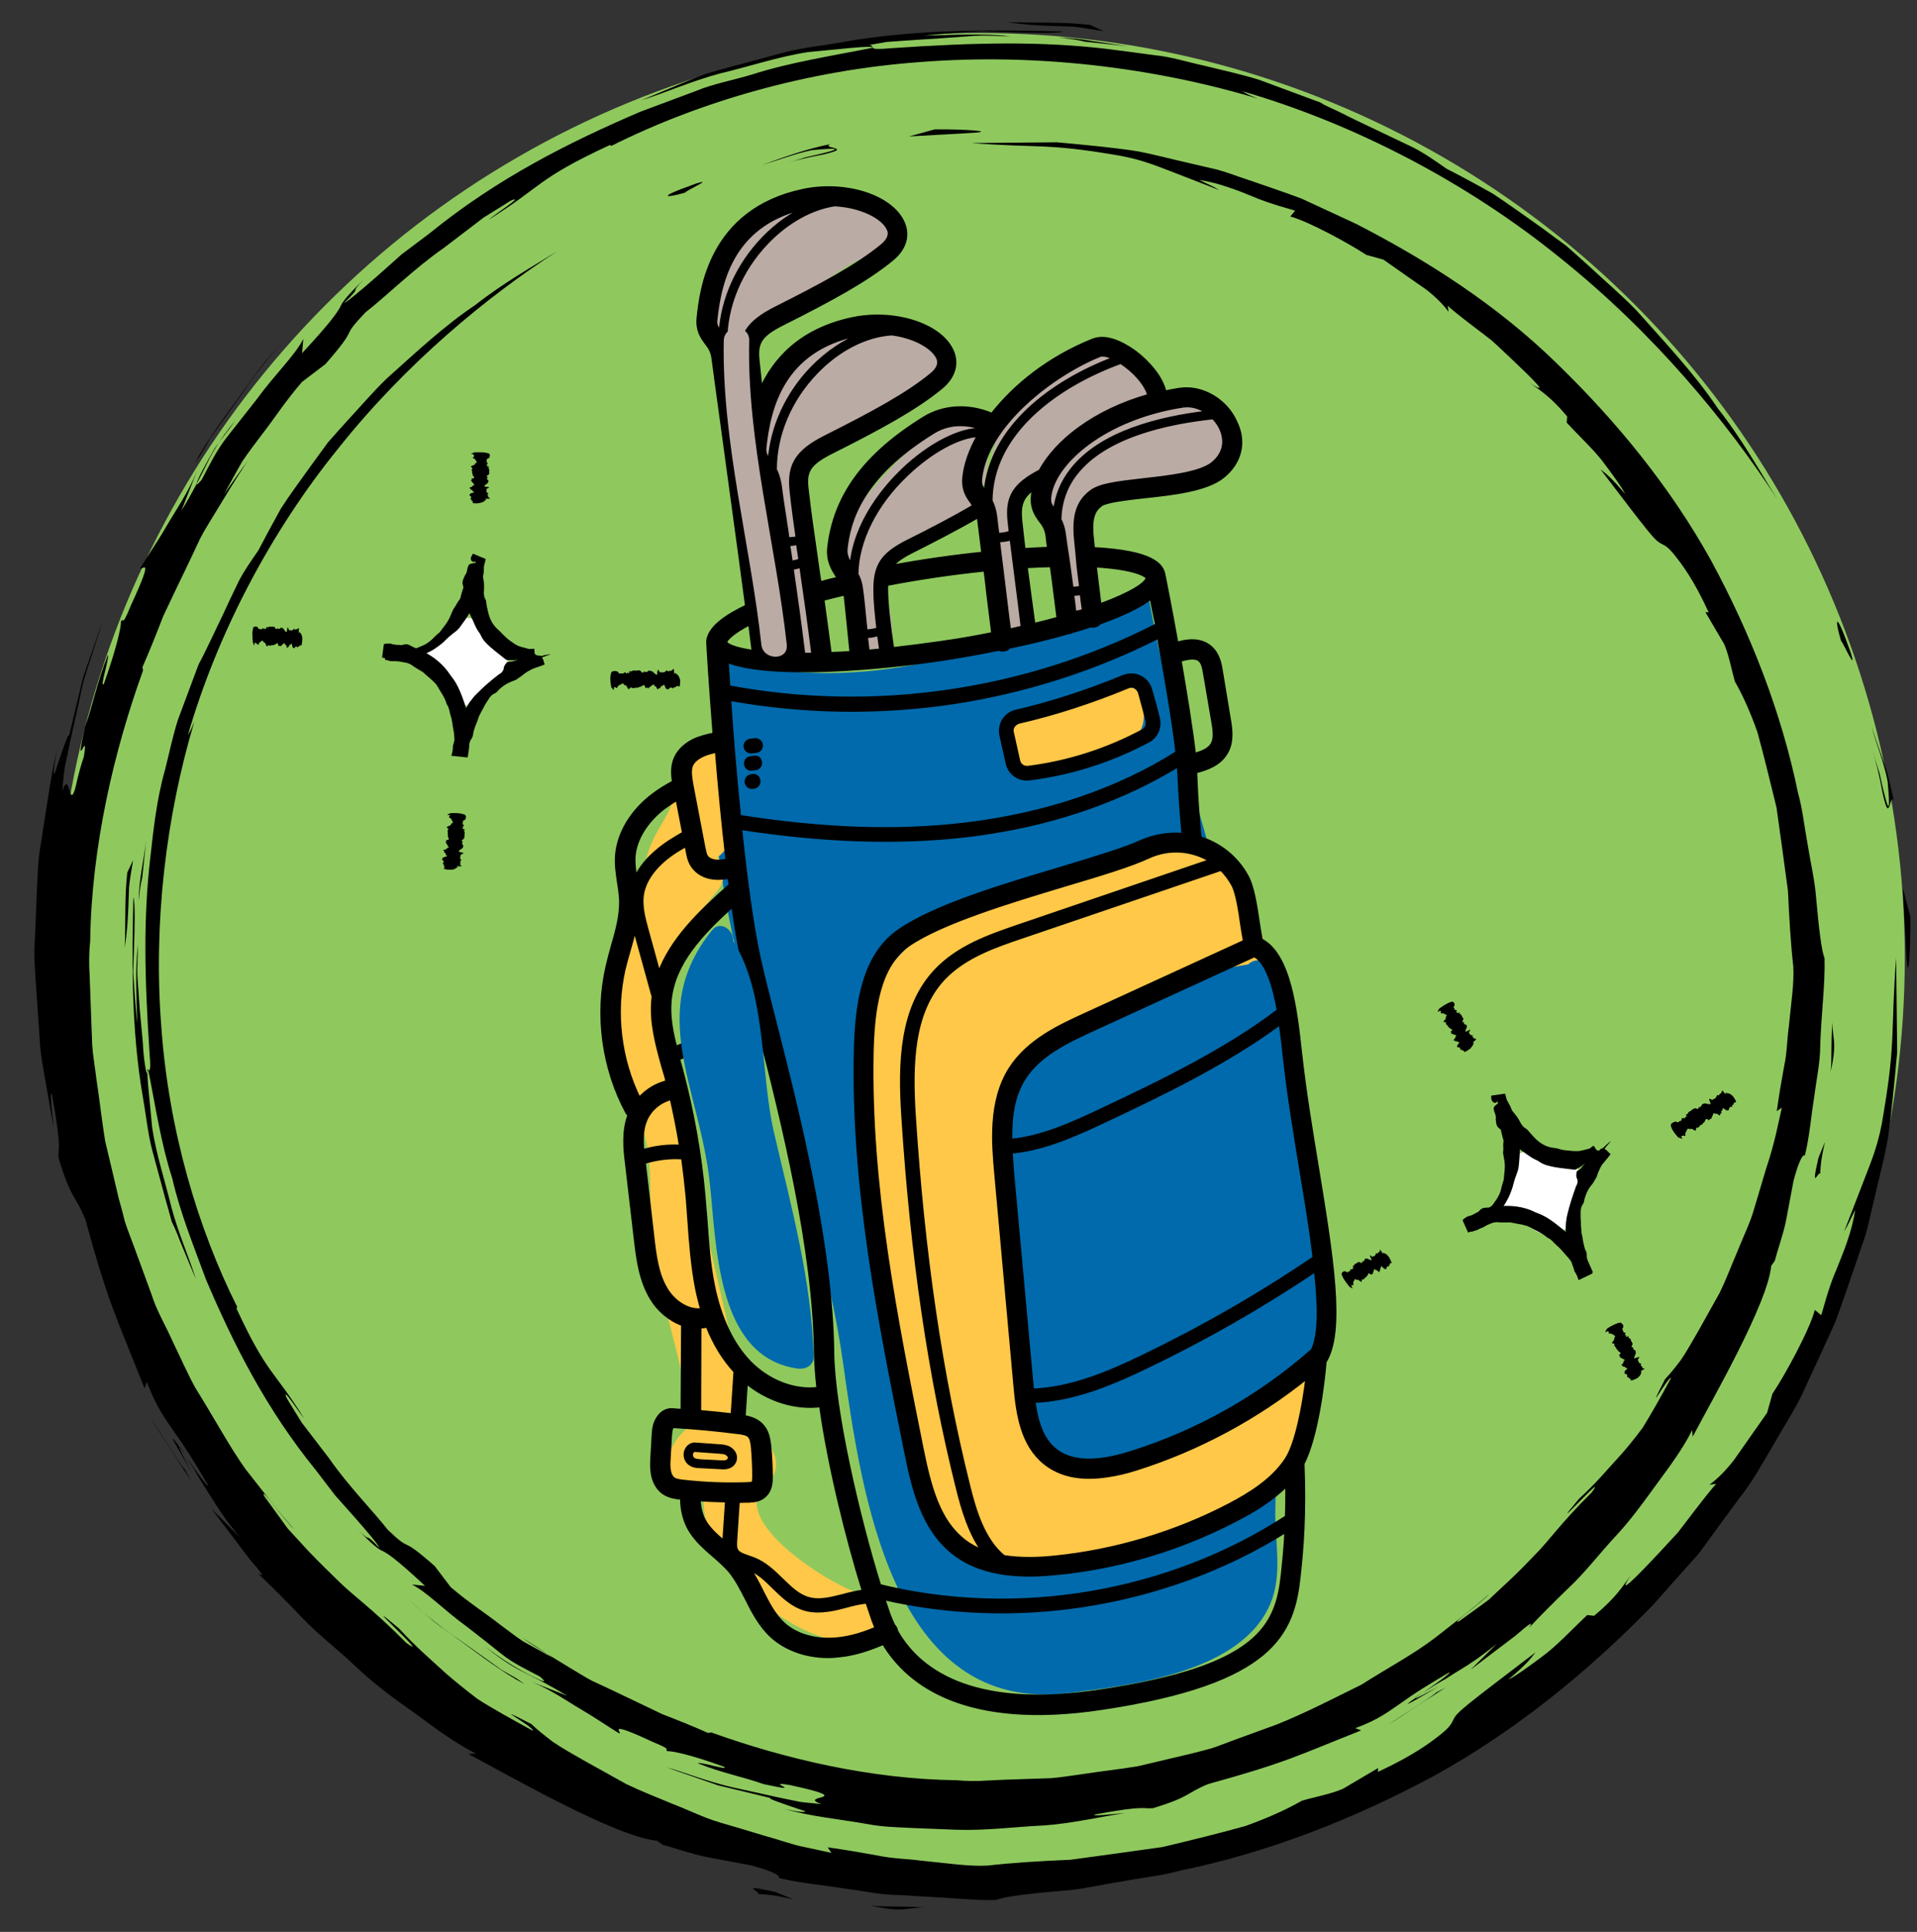 <?xml version="1.0" encoding="utf-8"?>
<!-- Generator: Adobe Illustrator 26.3.1, SVG Export Plug-In . SVG Version: 6.00 Build 0)  -->
<svg version="1.1" id="Layer_1" xmlns="http://www.w3.org/2000/svg" xmlns:xlink="http://www.w3.org/1999/xlink" x="0px" y="0px"
	 viewBox="0 0 75.46 76.03" style="enable-background:new 0 0 75.46 76.03;" xml:space="preserve">
<rect x="0" y="0" width="75.46" height="76.03" fill="#333333" stroke="none"/>
<style type="text/css">
	.st0{fill:#F57F40;}
	.st1{fill:#8FC95E;}
	.st2{fill:#006AAC;}
	.st3{fill:#FFC848;}
	.st4{fill:#BBABA5;}
	.st5{stroke:#000000;stroke-width:0.141;stroke-miterlimit:10;}
	.st6{fill:#FFFFFF;}
</style>
<g>
	<circle class="st1" cx="38.59" cy="37.69" r="36.39"/>
	<g>
		<g>
			<g>
				<g>
					<path d="M75.05,37.69c0.07,1.11,0.16-0.34,0.15-1.61l-0.3-1.13L75.05,37.69z"/>
					<path d="M74.56,31.55c-0.13-0.5-0.21-1.01-0.39-1.5l-0.51-1.47c0.21,0.71,0.49,1.41,0.64,2.14c0.12,1.24,0.04,1.16-0.09,0.67
						c-0.07-0.25-0.15-0.6-0.22-0.94c-0.11-0.34-0.21-0.67-0.28-0.89c0.3,0.96,0.36,1.56,0.45,1.88c0.08,0.33,0.14,0.4,0.17,0.36
						C74.42,31.74,74.44,31.24,74.56,31.55z"/>
					<path d="M72.86,25.71c-0.66-1.87-0.63-1.28-0.39-0.49C72.57,25.32,73.09,26.51,72.86,25.71z"/>
					<path d="M7.57,57.98c-0.27-0.5-0.59-1.09-0.5-1.03C6.7,56.44,6.6,56.34,7.57,57.98z"/>
					<path d="M7.07,56.95c0.07,0.1,0.15,0.21,0.24,0.33c-0.07-0.11-0.13-0.19-0.21-0.32C7.08,56.94,7.08,56.96,7.07,56.95z"/>
					<path d="M8.82,19.45c0.26-0.48,0.49-0.89,0.71-1.28c0.25-0.37,0.5-0.7,0.75-1.03c0.51-0.65,0.94-1.34,1.61-2.11l0.92-0.7
						c1.44-1.65,0.48-0.88,1.58-2.04c0.8-0.62,1.91-1.72,3.09-2.54c0.57-0.43,1.11-0.85,1.56-1.19c0.48-0.3,0.86-0.53,1.06-0.66
						c0.61-0.26-0.63,0.54-0.87,0.75c2.18-1.36,1.85-1.58,4.77-2.94l0.07,0.03c3.43-1.72,7.7-2.98,12.18-3.3
						c4.48-0.35,9.12,0.2,13.26,1.44c-0.55-0.22-0.4-0.18-0.61-0.29c4.39,1.27,8.85,3.59,12.5,6.55c3.68,2.94,6.57,6.44,8.57,9.52
						c-0.67-1.06-1.38-2.36-2.36-3.6c-0.88-1.32-2.05-2.56-3.18-3.83c-0.59-0.61-1.24-1.16-1.85-1.73
						c-0.31-0.28-0.62-0.56-0.93-0.83c-0.33-0.24-0.66-0.48-0.98-0.72C60,8.48,59.37,8.02,58.76,7.62
						c-0.64-0.36-1.25-0.69-1.82-0.98c-0.39-0.27-0.83-0.59-1.32-0.84c-0.5-0.24-1.01-0.48-1.49-0.71c-0.48-0.23-0.93-0.44-1.3-0.63
						c-0.37-0.19-0.68-0.3-0.84-0.42c-0.86-0.32-1.65-0.61-2.4-0.89c-0.76-0.24-1.49-0.39-2.17-0.56c-0.69-0.15-1.33-0.36-1.99-0.42
						C44.79,2.08,44.16,2,43.53,1.92c-2.51-0.29-5.01-0.26-8.49-0.02c-1,0.09-0.52-0.07-0.82-0.13l0.69-0.12l0.69-0.05l1.39-0.09
						l1.39-0.1c0.46-0.03,0.93,0.02,1.39,0.02c-1.13-0.13-2.27-0.05-3.4-0.03c0.37-0.04,0.87-0.08,1.42-0.12
						c0.28-0.02,0.56-0.04,0.85-0.05c0.29,0.01,0.58,0.02,0.87,0.03c1.14,0.04,2.14,0.06,2.35-0.02c-2.45-0.06-5.65-0.13-8.72,0.42
						c-0.76,0.14-1.53,0.21-2.26,0.4c-0.73,0.2-1.44,0.39-2.12,0.57c-0.34,0.09-0.67,0.19-0.99,0.28c-0.31,0.12-0.61,0.24-0.91,0.36
						c-0.58,0.24-1.11,0.47-1.62,0.68c0.96-0.3,1.98-0.76,3.11-1.06c1.14-0.27,2.29-0.66,3.46-0.84c1.04-0.09,2.63-0.29,2.54-0.17
						c-1.65,0.33-3.24,0.57-4.74,1.05c-0.75,0.23-1.52,0.36-2.24,0.66c-0.72,0.27-1.44,0.54-2.17,0.81
						c-2.82,1.21-5.63,2.62-8.3,4.79c-0.34,0.26-0.72,0.54-1.09,0.82c-0.35,0.31-0.69,0.62-1,0.89c-0.63,0.55-1.13,0.97-1.27,1.03
						c0.81-0.79,0.13-0.27,0.78-0.93c-0.88,0.85-0.86,0.96-0.96,1.14c-0.11,0.17-0.27,0.47-1.47,1.76l0.05-0.56
						c-0.33,0.65-1.12,1.39-1.84,2.38c-0.38,0.48-0.78,0.99-1.18,1.5c-0.4,0.51-0.69,1.11-0.98,1.66c-0.29,0.35-0.24,0.16,0.01-0.33
						c0.13-0.24,0.3-0.56,0.51-0.92C8.7,17.29,9,16.93,9.28,16.53c-0.71,0.85-0.98,1.4-1.22,1.89c-0.25,0.49-0.46,0.93-0.92,1.68
						l0.62-1.58c-0.36,0.89-0.85,1.57-1.22,2.21c-0.37,0.64-0.75,1.17-1.02,1.63c0.02,0.15,0.62-0.66-0.37,1.47
						c-0.38,0.94-0.27,0.42-0.39,0.63c0.02,0.15-0.15,0.99-0.67,2.45c-0.19,0.24,0.22-1.01,0.16-1.14c-0.44,1.1-0.61,2.05-0.91,2.85
						c-0.44,2.04,0.17-0.1-0.04,1.16C3.04,30.55,3,30.97,2.92,31.15c-0.07,0.19-0.11,0.16-0.15,0.06c-0.07-0.19-0.13-0.64-0.32-0.07
						c0.03-0.3,0.05-0.62,0.1-0.94c0.07-0.32,0.14-0.64,0.2-0.96c0.14-0.65,0.29-1.29,0.42-1.9c0.11-0.62,0.33-1.18,0.48-1.67
						c0.16-0.49,0.29-0.91,0.39-1.23l-0.77,2.22l-0.55,2.29c-0.02-0.15-0.27,0.61-0.44,1.1c-0.09,0.25-0.12,0.44-0.15,0.4
						c-0.02-0.03-0.02-0.29,0.12-0.9C2.08,30.13,2,30.73,1.9,31.34c-0.1,0.61-0.19,1.23-0.29,1.86c-0.12,0.63-0.13,1.27-0.16,1.91
						c-0.03,0.64-0.05,1.29-0.08,1.93c-0.05,0.64,0.02,1.29,0.06,1.92c0.04,0.64,0.09,1.27,0.13,1.89c0.02,0.62,0.15,1.22,0.25,1.81
						c0.1,0.59,0.2,1.16,0.3,1.72c-0.06-0.64-0.16-1.45-0.07-1.33c0.42,2.29,0.23,2.06,0.27,2.54c0.51,1.66,0.65,1.42,1.05,2.4
						c0.93,3.4,1.22,3.83,2.33,6.65l0.09-0.26c0.37,1.01,0.76,1.5,1.11,2.02c0.37,0.51,0.72,1.06,1.3,2.05
						c0.02,0.14-0.49-0.57-0.89-1.16c0.28,0.43,0.47,0.75,0.62,1.01c0.16,0.25,0.28,0.45,0.41,0.65c0.25,0.4,0.49,0.79,1.12,1.56
						l-1.13-1.14c0.48,0.64,1.08,1.42,1.49,1.97c0.45,0.52,0.69,0.81,0.33,0.57c0.51,0.48,1.1,1.07,1.73,1.73
						c0.62,0.66,1.41,1.26,2.14,1.95c0.73,0.7,1.56,1.3,2.37,1.87c0.8,0.59,1.57,1.16,2.35,1.55l-0.29,0.02
						c1.59,0.84,5.79,3.26,7.42,3.41l0.22,0.16c0.58,0.16,1.14,0.36,1.72,0.48l1.76,0.33c1.55,0.42,0.97,0.54,1.11,0.5
						c0.86,0.21,1.71,0.27,2.49,0.4c0.79,0.1,1.53,0.27,2.24,0.27c0.71,0.04,1.38,0.08,2.02,0.12c0.64,0.04,1.24,0.1,1.81,0.07
						c0.29-0.13,1.36-0.26,2.72-0.37c0.68-0.05,1.43-0.24,2.19-0.35c0.76-0.15,1.54-0.22,2.26-0.42c3.49-0.71,6.9-2.04,10.1-3.77
						c3.19-1.77,6.05-4.1,8.57-6.7l1.8-2.02c0.53-0.73,1.06-1.45,1.59-2.17c0.56-0.7,0.98-1.49,1.43-2.25
						c0.44-0.77,0.93-1.5,1.26-2.31c0.37-0.79,0.73-1.58,1.09-2.37c0.3-0.81,0.57-1.62,0.85-2.43c0.13-0.4,0.29-0.8,0.4-1.2
						l0.29-1.23c0.18-0.82,0.41-1.61,0.54-2.42c0.14-0.97,0.25-2.13,0.36-3.35c-0.01-1.23-0.03-2.52-0.04-3.72
						c-0.22,2.96-0.01,3.26-0.5,6.15c-0.16,1.09-0.45,1.79-0.71,2.46c-0.26,0.68-0.52,1.34-0.84,2.17c0.17-0.28,0.29-0.57,0.44-0.86
						c-0.12,0.73-0.3,1.2-0.42,1.54c-0.13,0.34-0.22,0.56-0.3,0.76c-0.17,0.4-0.3,0.72-0.62,1.85l-0.25-0.21
						c-0.21,0.8-1.2,2.61-1.67,3.3l-0.21,0.75c-0.53,0.75-0.96,1.37-1.32,1.88c-0.37,0.47-0.71,0.78-0.95,0.95l0.27-0.03
						c-0.13,0.12-0.46,0.54-0.86,1.06c-0.2,0.26-0.42,0.55-0.65,0.85c-0.25,0.27-0.51,0.55-0.75,0.81c-0.97,1.03-1.7,1.77-1.09,0.85
						c-0.32,0.43-0.56,0.87-1.46,1.62l-0.27-0.03c-0.61,0.57-1.21,1.23-1.81,1.66c-0.59,0.44-1.07,0.78-1.3,0.88
						c0.7-0.58,0.89-0.83,1.07-1.07c-2.79,2.13-3.1,2.35-3.23,2.65c-0.07,0.14-0.12,0.27-0.49,0.57c-0.37,0.29-1.04,0.82-2.48,1.48
						l0.01-0.15l-1.39,0.82c-0.52,0.22-1.09,0.31-1.62,0.47c-0.5,0.29-1.26,0.65-2.21,0.99c-0.96,0.27-2.09,0.55-3.27,0.83
						c-1.2,0.17-2.44,0.34-3.62,0.5c-1.19,0.05-2.32,0.12-3.27,0.23c-0.75,0.04-1.62-0.1-2.66-0.2c-0.52-0.07-1.08-0.07-1.68-0.2
						c-0.6-0.11-1.25-0.22-1.95-0.32l0.15,0.22c-0.29-0.06-0.67-0.15-1.11-0.24c-0.45-0.09-0.95-0.28-1.51-0.43
						c-0.56-0.17-1.16-0.35-1.78-0.53c-0.62-0.18-1.23-0.49-1.86-0.73c-0.62-0.26-1.24-0.5-1.82-0.78c-0.56-0.31-1.09-0.61-1.6-0.89
						c-0.49-0.28-0.94-0.53-1.3-0.78c-0.35-0.27-0.64-0.5-0.83-0.69c-1.89-0.97,0.17,0.15,0.05,0.26c-0.91-0.5-1.62-0.89-2.16-1.24
						c-0.52-0.39-0.9-0.71-1.23-0.99c-0.64-0.59-1.12-0.98-1.86-1.78c-1.95-1.65,1.4,1.37,0.28,0.56c-1.39-1.4-2.07-1.83-2.72-2.48
						c-0.33-0.32-0.68-0.66-1.15-1.15c-0.23-0.25-0.49-0.53-0.8-0.87c-0.27-0.37-0.57-0.79-0.93-1.28c-0.19-0.46,0.8,0.97,1.18,1.3
						c-0.58-0.63-1.2-1.46-1.92-2.37C9,56.88,8.4,55.75,7.69,54.62c-0.32-0.58-0.59-1.21-0.89-1.82c-0.27-0.62-0.64-1.22-0.84-1.87
						c-0.23-0.64-0.47-1.28-0.7-1.91c-0.11-0.31-0.24-0.62-0.34-0.93c-0.08-0.32-0.16-0.63-0.25-0.94
						c-0.17-0.71-0.34-1.46-0.53-2.24c-0.13-0.79-0.22-1.63-0.35-2.48c-0.05-0.43-0.13-0.86-0.16-1.3
						c-0.02-0.44-0.03-0.89-0.05-1.34c-0.02-0.45-0.03-0.91-0.05-1.37c-0.03-0.46-0.03-0.92,0.02-1.38
						c0.05-3.72,0.94-7.5,2.08-10.65l-0.02-0.14c0.28-0.64,0.55-1.31,0.81-1.99c0.31-0.66,0.63-1.33,0.96-2.01
						c0.16-0.34,0.33-0.69,0.49-1.04c0.17-0.34,0.39-0.67,0.59-1.01c0.41-0.67,0.82-1.36,1.28-2.04
						C9.43,18.57,9.13,19.01,8.82,19.45z"/>
					<path d="M43.45,1.23l-0.54-0.25c-1.08-0.13-2.18-0.07-3.27-0.11c0.66,0.1,1.16,0.13,1.72,0.15c0.28,0.01,0.58,0.02,0.92,0.03
						C42.62,1.09,43,1.16,43.45,1.23z"/>
					<path d="M42.7,1.64l1.68,0.18l-1.35-0.2c-0.45-0.08-0.9-0.13-1.36-0.14C42.02,1.52,42.36,1.55,42.7,1.64z"/>
					<path d="M7.66,18.25L7.9,17.9l0.39-0.67l0.45-0.63l0.9-1.26c0.57-0.87,1.26-1.63,1.94-2.41l-1.09,1.24
						c-0.36,0.42-0.66,0.89-0.99,1.33C8.85,16.4,8.18,17.27,7.66,18.25z"/>
					<path d="M7.31,57.88c-0.45-0.57-0.96-1.47-1.4-2.08l1.6,2.46L7.31,57.88z"/>
					<path d="M29.74,74.54c1.16,0,2.19,0.51,0.79-0.08C28.79,74.07,30.26,74.57,29.74,74.54z"/>
					<path d="M36.4,75.07c-1.01-0.07-1.58-0.01-2.14-0.08C35.58,75.29,35.65,75.07,36.4,75.07z"/>
				</g>
			</g>
		</g>
	</g>
</g>
<g>
	<g>
		<g>
			<g>
				<g>
					<path d="M38.26,5.23c1.01-0.06-0.31-0.15-1.46-0.14l-1.02,0.28L38.26,5.23z"/>
					<path d="M32.7,5.67c-0.92,0.18-1.81,0.5-2.69,0.82c0.64-0.19,1.28-0.44,1.94-0.58c1.12-0.11,1.06-0.04,0.61,0.08
						c-0.22,0.06-0.54,0.13-0.85,0.2c-0.31,0.1-0.61,0.19-0.81,0.25c0.87-0.27,1.41-0.32,1.71-0.41c0.3-0.08,0.36-0.12,0.33-0.16
						C32.87,5.8,32.42,5.78,32.7,5.67z"/>
					<path d="M27.41,7.22c-1.69,0.6-1.16,0.57-0.44,0.36C27.05,7.47,28.13,7,27.41,7.22z"/>
					<path d="M56.65,66.36c-0.46,0.24-0.98,0.54-0.93,0.46C55.25,67.15,55.16,67.24,56.65,66.36z"/>
					<path d="M55.71,66.81c0.09-0.06,0.19-0.13,0.3-0.21c-0.1,0.06-0.18,0.12-0.29,0.19C55.7,66.81,55.72,66.8,55.71,66.81z"/>
					<path d="M21.74,65.23c-0.44-0.24-0.81-0.45-1.16-0.64c-0.34-0.23-0.63-0.46-0.93-0.68c-0.59-0.46-1.21-0.85-1.91-1.45
						l-0.63-0.83c-1.49-1.31-0.8-0.43-1.85-1.43c-0.56-0.72-1.56-1.73-2.3-2.8c-0.39-0.51-0.77-1.01-1.08-1.41
						c-0.27-0.43-0.48-0.78-0.59-0.96c-0.24-0.56,0.49,0.57,0.68,0.79c-1.23-1.97-1.43-1.68-2.66-4.32l0.03-0.06
						c-1.56-3.11-2.7-6.97-2.99-11.03c-0.32-4.06,0.18-8.27,1.3-12.01c-0.2,0.49-0.17,0.36-0.26,0.55
						c1.15-3.98,3.25-8.01,5.94-11.32c2.66-3.34,5.83-5.95,8.63-7.76c-0.96,0.6-2.13,1.25-3.26,2.14c-1.2,0.8-2.32,1.85-3.47,2.88
						c-0.55,0.53-1.05,1.12-1.57,1.68c-0.25,0.28-0.51,0.56-0.75,0.84c-0.22,0.3-0.44,0.6-0.65,0.89c-0.42,0.59-0.84,1.15-1.2,1.71
						c-0.32,0.58-0.62,1.13-0.89,1.65c-0.24,0.35-0.53,0.75-0.76,1.19c-0.22,0.45-0.44,0.91-0.64,1.35
						c-0.42,0.87-0.77,1.63-0.95,1.94c-0.29,0.78-0.56,1.5-0.81,2.17c-0.22,0.68-0.35,1.35-0.51,1.97
						c-0.35,1.24-0.46,2.39-0.59,3.53c-0.26,2.28-0.23,4.54-0.02,7.69c0.08,0.9-0.06,0.48-0.12,0.75c-0.09-0.41-0.13-0.83-0.15-1.25
						L5.5,39.71l-0.09-1.26c-0.02-0.42,0.02-0.84,0.02-1.26c-0.12,1.03-0.05,2.05-0.03,3.08c-0.04-0.33-0.07-0.79-0.11-1.28
						c-0.01-0.25-0.04-0.51-0.05-0.77c0.01-0.26,0.02-0.53,0.03-0.78c0.04-1.03,0.05-1.94-0.02-2.13c-0.05,2.22-0.11,5.12,0.38,7.9
						c0.12,0.69,0.19,1.39,0.36,2.05c0.18,0.66,0.35,1.3,0.52,1.92c0.09,0.31,0.17,0.61,0.25,0.9C6.89,48.34,7,48.61,7.1,48.88
						c0.22,0.52,0.42,1.01,0.61,1.46c-0.27-0.87-0.69-1.8-0.96-2.82c-0.25-1.03-0.6-2.08-0.76-3.14c-0.08-0.94-0.26-2.39-0.16-2.3
						c0.3,1.5,0.51,2.94,0.95,4.29c0.32,1.39,0.85,2.68,1.33,3.99c1.09,2.56,2.37,5.1,4.34,7.52c0.24,0.31,0.49,0.65,0.75,0.98
						c0.28,0.31,0.56,0.63,0.81,0.91c0.5,0.57,0.88,1.02,0.93,1.15c-0.71-0.74-0.24-0.11-0.84-0.71c0.77,0.8,0.87,0.78,1.04,0.87
						c0.16,0.1,0.43,0.25,1.59,1.33l-0.51-0.05c0.59,0.3,1.26,1.01,2.16,1.66c0.44,0.34,0.9,0.7,1.36,1.07
						c0.46,0.37,1,0.62,1.51,0.89c0.32,0.27,0.15,0.22-0.3-0.01c-0.45-0.22-1.16-0.63-1.85-1.17c0.77,0.64,1.27,0.89,1.71,1.11
						c0.44,0.22,0.84,0.42,1.52,0.83l-1.43-0.56c0.8,0.32,1.42,0.77,2,1.11c0.58,0.34,1.06,0.68,1.48,0.93
						c0.13-0.02-0.6-0.56,1.33,0.34c0.85,0.35,0.38,0.25,0.57,0.36c0.14-0.02,0.9,0.13,2.22,0.61c0.22,0.17-0.92-0.2-1.04-0.14
						c0.99,0.4,1.85,0.55,2.58,0.82c1.85,0.4-0.09-0.15,1.05,0.04c2.82,0.61,0.22,0.38,1.24,0.75c-0.27-0.03-0.56-0.05-0.85-0.09
						c-0.29-0.06-0.58-0.12-0.87-0.18c-0.59-0.13-1.17-0.26-1.73-0.38c-1.11-0.25-2.05-0.65-2.63-0.79l2.01,0.7l2.07,0.5
						c-0.14,0.02,0.55,0.24,1,0.4c0.22,0.08,0.4,0.11,0.36,0.14c-0.03,0.02-0.26,0.02-0.81-0.11c1.03,0.3,2.16,0.4,3.29,0.6
						c0.57,0.11,1.15,0.12,1.73,0.15l1.75,0.07c1.17,0.04,2.33-0.12,3.45-0.17c1.12-0.08,2.19-0.34,3.2-0.49
						c-0.58,0.05-1.32,0.14-1.21,0.06c2.07-0.38,1.86-0.21,2.3-0.25c1.5-0.46,1.29-0.59,2.17-0.95c3.08-0.85,3.47-1.1,6.02-2.11
						l-0.23-0.09c0.92-0.33,1.36-0.69,1.83-1.01c0.47-0.34,0.96-0.65,1.86-1.18c0.13-0.02-0.52,0.45-1.05,0.81
						c0.39-0.25,0.68-0.43,0.92-0.56c0.22-0.14,0.4-0.26,0.59-0.37c0.36-0.22,0.71-0.44,1.42-1.01l-1.03,1.02
						c0.58-0.44,1.29-0.98,1.78-1.35c0.47-0.41,0.74-0.62,0.52-0.3c0.44-0.47,0.97-1,1.56-1.57c0.6-0.56,1.15-1.27,1.76-1.94
						c0.63-0.66,1.17-1.41,1.7-2.14c0.53-0.72,1.05-1.42,1.4-2.13l0.02,0.26c0.76-1.44,2.96-5.25,3.09-6.72l0.14-0.2
						c0.14-0.52,0.33-1.03,0.44-1.56l0.3-1.59c0.38-1.41,0.49-0.88,0.45-1.01c0.19-0.78,0.24-1.55,0.36-2.26
						c0.09-0.72,0.24-1.38,0.24-2.03c0.04-1.29,0.2-2.43,0.17-3.47c-0.12-0.26-0.23-1.23-0.34-2.46c-0.05-0.62-0.21-1.29-0.32-1.98
						c-0.13-0.69-0.2-1.4-0.38-2.04c-0.65-3.16-1.85-6.25-3.42-9.15c-1.6-2.89-3.72-5.48-6.07-7.76c-2.35-2.3-5.12-4.07-7.93-5.51
						c-0.72-0.33-1.43-0.66-2.14-0.99c-0.73-0.27-1.47-0.52-2.2-0.77c-0.37-0.12-0.72-0.26-1.09-0.36l-1.11-0.26
						c-0.74-0.16-1.46-0.37-2.19-0.49c-0.88-0.13-1.93-0.23-3.03-0.33c-1.11,0.01-2.29,0.02-3.37,0.03c2.68,0.2,2.95,0.01,5.57,0.45
						c0.99,0.15,1.63,0.41,2.23,0.64c0.61,0.24,1.22,0.47,1.96,0.76c-0.25-0.16-0.52-0.26-0.78-0.4c0.66,0.11,1.08,0.27,1.4,0.38
						c0.31,0.11,0.51,0.2,0.69,0.27c0.36,0.15,0.66,0.27,1.68,0.56l-0.19,0.23c0.72,0.19,2.36,1.09,2.99,1.51l0.68,0.19
						c0.68,0.48,1.24,0.87,1.7,1.19c0.43,0.34,0.7,0.64,0.86,0.86l-0.03-0.24c0.11,0.12,0.49,0.42,0.96,0.78
						c0.24,0.18,0.5,0.38,0.77,0.59c0.25,0.23,0.5,0.46,0.73,0.68c0.93,0.88,1.6,1.54,0.77,0.99c0.39,0.29,0.79,0.51,1.47,1.32
						l-0.02,0.24c0.51,0.56,1.11,1.1,1.5,1.64c0.4,0.53,0.71,0.97,0.8,1.17c-0.53-0.63-0.75-0.8-0.97-0.97
						c1.93,2.53,2.13,2.8,2.4,2.93c0.13,0.07,0.25,0.11,0.52,0.45c0.27,0.34,0.74,0.94,1.34,2.25l-0.13-0.01l0.74,1.26
						c0.2,0.47,0.28,0.98,0.42,1.47c0.26,0.45,0.59,1.14,0.89,2c0.24,0.87,0.49,1.9,0.75,2.96c0.15,1.08,0.31,2.21,0.45,3.28
						c0.05,1.08,0.11,2.1,0.21,2.97c0.04,0.68-0.09,1.47-0.18,2.41c-0.07,0.47-0.06,0.98-0.18,1.52c-0.1,0.54-0.2,1.13-0.29,1.77
						l0.2-0.14c-0.12,0.51-0.27,1.37-0.61,2.37c-0.15,0.5-0.31,1.05-0.48,1.61c-0.16,0.57-0.44,1.12-0.66,1.68
						c-0.24,0.56-0.45,1.13-0.71,1.65c-0.28,0.5-0.55,0.99-0.81,1.45c-0.26,0.44-0.48,0.85-0.71,1.18
						c-0.24,0.32-0.46,0.58-0.62,0.75c-0.88,1.72,0.14-0.15,0.24-0.05c-0.45,0.83-0.81,1.46-1.12,1.96
						c-0.35,0.47-0.64,0.82-0.9,1.11c-0.54,0.58-0.88,1.02-1.61,1.69c-1.49,1.77,1.24-1.26,0.51-0.26
						c-1.27,1.26-1.66,1.88-2.24,2.46c-0.29,0.3-0.59,0.62-1.04,1.04c-0.23,0.21-0.48,0.45-0.78,0.73
						c-0.33,0.24-0.71,0.52-1.16,0.84c-0.42,0.18,0.88-0.72,1.18-1.07c-0.57,0.52-1.32,1.09-2.15,1.74
						c-0.84,0.64-1.86,1.18-2.88,1.83c-1.08,0.53-2.19,1.11-3.34,1.57c-0.58,0.21-1.16,0.42-1.73,0.63
						c-0.28,0.1-0.56,0.22-0.85,0.31c-0.29,0.08-0.57,0.15-0.85,0.22c-0.64,0.15-1.32,0.31-2.03,0.48c-0.72,0.12-1.48,0.2-2.25,0.32
						c-0.39,0.05-0.78,0.12-1.18,0.15c-0.4,0.01-0.81,0.03-1.22,0.04c-0.41,0.01-0.82,0.03-1.24,0.05
						c-0.42,0.03-0.83,0.03-1.25-0.01c-3.37-0.04-6.79-0.85-9.65-1.88l-0.13,0.02c-0.58-0.26-1.18-0.5-1.8-0.74
						c-0.6-0.29-1.2-0.57-1.82-0.87c-0.31-0.15-0.62-0.29-0.94-0.44c-0.31-0.16-0.61-0.36-0.92-0.54c-0.61-0.37-1.24-0.75-1.85-1.16
						C20.94,64.68,21.34,64.95,21.74,65.23z"/>
					<path d="M5.24,33.85l-0.23,0.49c-0.11,0.98-0.06,1.98-0.1,2.96c0.09-0.6,0.12-1.05,0.14-1.56c0.01-0.26,0.02-0.53,0.03-0.83
						C5.11,34.6,5.17,34.26,5.24,33.85z"/>
					<path d="M5.6,34.53l0.16-1.52c-0.09,0.82-0.3,1.62-0.3,2.45C5.49,35.15,5.52,34.84,5.6,34.53z"/>
					<path d="M20.65,66.28l-0.31-0.22l-0.61-0.35l-0.57-0.41l-1.14-0.81c-0.78-0.51-1.48-1.14-2.18-1.76l1.13,0.99
						c0.38,0.33,0.8,0.59,1.2,0.89C18.98,65.2,19.77,65.81,20.65,66.28z"/>
					<path d="M56.55,66.6c-0.51,0.41-1.33,0.87-1.89,1.27l2.23-1.45L56.55,66.6z"/>
					<path d="M71.65,46.28c0-1.05,0.46-1.98-0.07-0.71C71.22,47.13,71.68,45.81,71.65,46.28z"/>
					<path d="M72.13,40.24c-0.07,0.92-0.01,1.44-0.07,1.94C72.33,40.99,72.13,40.92,72.13,40.24z"/>
				</g>
			</g>
		</g>
	</g>
</g>
<g>
	<g>
		<path class="st2" d="M28.83,26.57c5.28,1.56,10.86-0.66,15.92-2.84c0.41,2.21,0.83,4.41,1.24,6.62c0.17,0.92,0.34,1.84,0.61,2.73
			c0.35,1.14,0.85,2.23,1.3,3.33c2.37,5.86,3.14,12.36,2.2,18.62c-0.19,1.27-0.45,2.53-0.43,3.81c0.03,1.76,0.51,3.78-0.69,5.07
			c-0.65,0.7-1.63,0.96-2.56,1.18c-1.2,0.29-2.41,0.59-3.61,0.88c-1.13,0.28-2.33,0.55-3.44,0.2c-1.06-0.34-1.88-1.21-2.51-2.13
			c-3.11-4.52-2.88-10.45-4.02-15.81c-0.78-3.64-2.22-7.1-3.24-10.68c-1.02-3.58-1.61-7.41-0.65-11.01"/>
		<g>
			<path class="st2" d="M28.7,27.05c2.81,0.63,5.5,0.62,8.31-0.02c1.25-0.28,5.3-2.49,6.34-2.17c1.71,0.52,1.03,1,1.54,2.31
				c0.72,1.85,0.66,4.11,1.23,6.04c0.5,1.69,1.33,3.28,1.9,4.95c1.58,4.6,2.21,9.45,1.85,14.3c-0.36,4.82-0.2,12.01-6.3,12.82
				c-7.24,0.95-8.35-4.8-9.22-10.44c-0.58-3.82-1.12-7.5-2.28-11.21c-1.78-5.63-3.83-10.92-2.65-16.94c0.12-0.63-0.84-0.9-0.96-0.27
				c-1.82,9.24,3.44,18.13,4.72,27.18c0.74,5.23,1.94,13.88,8.89,13.03c2.5-0.31,6.83-0.82,7.95-3.55c0.46-1.12,0.17-2.4,0.18-3.56
				c0.02-2.65,0.61-5.27,0.74-7.92c0.22-4.35-0.36-8.74-1.69-12.89c-1.64-5.12-3.03-9.8-4.02-15.11c-0.07-0.35-0.47-0.41-0.73-0.3
				c-5.04,2.14-9.98,4.04-15.54,2.79C28.34,25.94,28.07,26.91,28.7,27.05L28.7,27.05z"/>
		</g>
	</g>
	<g>
		<path class="st3" d="M40.46,29.84c-0.08-0.25-0.13-0.52-0.15-0.79c0-0.06,0-0.13,0.02-0.19c0.07-0.19,0.3-0.24,0.5-0.29
			c1.2-0.25,2.41-0.66,3.47-1.11c0.04-0.02,0.08,0,0.11,0.03c0.03,0.03,0.04,0.07,0.04,0.11c0.02,0.2,0.05,0.39,0.07,0.59
			c0.01,0.12,0.03,0.24-0.05,0.34c-0.06,0.08-0.16,0.11-0.25,0.14c-0.83,0.25-1.63,0.57-2.41,0.94c-0.27,0.13-0.55,0.27-0.85,0.31
			c-0.14,0.02-0.29,0.01-0.41-0.07c-0.12-0.08-0.18-0.24-0.12-0.37c0.05-0.1,0.17-0.15,0.29-0.19c1.14-0.39,2.28-0.78,3.42-1.17"/>
		<g>
			<path class="st3" d="M40.94,29.71c-0.07-0.21-0.12-0.43-0.13-0.65c0.15,0.02,0.3,0,0.45-0.06c0.35-0.06,0.7-0.18,1.04-0.28
				c0.34-0.1,0.68-0.21,1.02-0.33c0.15-0.06,0.84-0.43,0.95-0.41c-0.12-0.12-0.23-0.23-0.35-0.35c0.29,0.75,0.01,0.59-0.65,0.83
				c-0.54,0.19-1.06,0.42-1.58,0.66c-0.19,0.09-0.38,0.17-0.57,0.25c-0.06,0.28,0.01,0.37,0.2,0.24c0.23,0.04,0.71-0.24,0.93-0.32
				c0.67-0.23,1.35-0.46,2.02-0.69c0.61-0.21,0.35-1.17-0.27-0.96c-1.13,0.39-2.32,0.71-3.42,1.17c-0.51,0.21-0.88,0.66-0.53,1.21
				c0.39,0.61,1.18,0.4,1.73,0.16c0.54-0.24,1.06-0.5,1.61-0.7c0.37-0.14,0.87-0.21,1.21-0.42c0.53-0.33,0.49-1.1,0.29-1.63
				c-0.28-0.76-1.04-0.3-1.57-0.1c-0.53,0.2-1.06,0.37-1.6,0.52c-0.44,0.12-0.95,0.17-1.37,0.36c-0.74,0.34-0.58,1.12-0.4,1.78
				C40.15,30.59,41.12,30.33,40.94,29.71L40.94,29.71z"/>
		</g>
	</g>
	<g>
		<path class="st4" d="M34.53,9.2c-0.32-0.48-1.41-0.7-1.98-0.75s-1.15,0.11-1.66,0.37c-1.4,0.73-2.33,2.29-2.29,3.87
			c0,0.06,0.01,0.13,0.05,0.17c0.08,0.09,0.23,0.03,0.34-0.04c1.52-1.01,3.04-2.02,4.56-3.03c0.23-0.15,0.72-0.1,0.75-0.37"/>
		<g>
			<path class="st4" d="M34.89,8.85c-2.52-2.72-7.62,0.84-6.72,4.14c0.04,0.16,0.18,0.31,0.35,0.35c0.47,0.12,0.71-0.09,1.1-0.34
				c0.7-0.45,1.39-0.93,2.09-1.39c0.7-0.47,1.41-1.07,2.18-1.42c0.38-0.18,0.6-0.14,0.83-0.52c0.34-0.55-0.52-1.05-0.86-0.5
				c-0.04,0.07-0.46,0.14-0.57,0.19c-0.59,0.29-1.16,0.77-1.71,1.14c-0.51,0.34-1.01,0.67-1.52,1.01c-0.24,0.16-1.19,0.9-1.28,0.88
				c0.12,0.12,0.23,0.23,0.35,0.35c-0.65-2.36,3.24-5.13,5.05-3.17C34.62,10.03,35.32,9.32,34.89,8.85L34.89,8.85z"/>
		</g>
	</g>
	<g>
		<path class="st4" d="M31.8,25.36c-0.17-1.61-0.34-3.21-0.52-4.82c-0.06-0.54-0.12-1.08-0.29-1.59c-0.14-0.41-0.36-0.8-0.44-1.22
			c-0.1-0.51,0.01-1.03,0.12-1.53c0.16-0.75,0.34-1.54,0.88-2.08c0.49-0.48,1.19-0.68,1.86-0.79c0.53-0.09,1.06-0.14,1.59-0.15
			c0.39-0.01,0.79,0.01,1.13,0.19c0.34,0.18,0.6,0.57,0.51,0.95c-0.08,0.33-0.38,0.54-0.67,0.71c-0.89,0.52-1.87,0.89-2.79,1.36
			s-1.81,1.08-2.37,1.95"/>
		<g>
			<path class="st4" d="M32.3,25.36c-0.2-1.85-0.26-3.79-0.62-5.62c-0.39-1.99-1.41-4.61,1.18-5.78c0.59-0.27,3.01-0.74,2.86,0.63
				c-0.03,0.29-1.88,0.92-2.09,1.02c-1.27,0.63-2.28,1.24-3.17,2.36c-0.39,0.5,0.31,1.21,0.71,0.71c1.2-1.52,2.73-1.99,4.38-2.86
				c0.54-0.29,1.42-0.67,1.58-1.38c0.4-1.72-1.87-1.81-2.92-1.72c-2.27,0.2-3.57,1.05-4.02,3.34c-0.21,1.06-0.09,1.71,0.2,2.72
				c0.62,2.09,0.68,4.41,0.91,6.58C31.37,25.99,32.37,26,32.3,25.36L32.3,25.36z"/>
		</g>
	</g>
	<g>
		<path class="st4" d="M34.63,25.19c0.01-0.93-0.02-1.95-0.62-2.66c-0.2-0.23-0.46-0.43-0.56-0.72c-0.16-0.47,0.17-0.95,0.49-1.33
			c0.51-0.61,1.06-1.21,1.62-1.77c0.74-0.74,1.59-1.48,2.63-1.6c0.07-0.01,0.15-0.01,0.19,0.05c0.03,0.04,0.02,0.1,0.02,0.15
			c-0.08,0.59-0.16,1.17-0.24,1.76c-0.02,0.14-0.04,0.29-0.1,0.42c-0.16,0.34-0.54,0.5-0.89,0.64c-1.19,0.49-2.39,1.17-3.01,2.3"/>
		<g>
			<path class="st4" d="M35.13,25.19c0-1.24-0.25-1.95-0.77-3.01c-0.41-0.84-0.24-1.15,0.32-1.8c0.26-0.3,0.53-0.6,0.81-0.89
				c0.54-0.57,1.82-2.09,2.75-1.85c-0.12-0.16-0.24-0.32-0.37-0.48c0.08,0.67-0.08,1.92-0.61,2.38c-0.36,0.31-1.02,0.44-1.45,0.68
				c-0.87,0.49-1.55,1.12-2.09,1.96c-0.35,0.54,0.52,1.04,0.86,0.5c0.54-0.84,1.28-1.39,2.17-1.82c0.46-0.22,1.06-0.37,1.43-0.73
				c0.65-0.64,0.79-2.13,0.69-2.96c-0.03-0.22-0.14-0.42-0.37-0.48c-1.8-0.46-3.79,2.1-4.73,3.23c-0.46,0.56-1.02,1.19-0.82,1.98
				c0.07,0.26,0.24,0.45,0.38,0.67c0.62,0.98,0.79,1.52,0.79,2.65C34.13,25.83,35.13,25.83,35.13,25.19L35.13,25.19z"/>
		</g>
	</g>
	<g>
		<path class="st4" d="M40.07,24.23c-0.31-1.89-0.48-3.8-0.51-5.72c0-0.31,0-0.63,0.08-0.94c0.14-0.51,0.51-0.92,0.87-1.31
			c0.45-0.48,0.9-0.97,1.44-1.35s1.2-0.62,1.85-0.57c0.44,0.04,0.93,0.29,0.97,0.72c0.03,0.28-0.14,0.54-0.37,0.71
			s-0.49,0.26-0.75,0.36c-1.63,0.63-3.07,1.74-4.09,3.16"/>
		<g>
			<path class="st4" d="M40.56,24.1c-0.36-2.32-1.66-8.38,2.11-8.42c1.58-0.02,0.7-0.02,0.21,0.27c-0.51,0.3-1.02,0.53-1.5,0.88
				c-0.83,0.59-1.53,1.32-2.15,2.12c-0.39,0.5,0.31,1.22,0.71,0.71c0.88-1.13,1.91-2.07,3.19-2.72c0.63-0.32,1.64-0.5,2-1.21
				c0.59-1.15-0.62-1.88-1.64-1.85c-1.71,0.05-3.72,1.87-4.28,3.45c-0.7,2.01,0.06,4.99,0.37,7.04C39.69,25,40.65,24.73,40.56,24.1
				L40.56,24.1z"/>
		</g>
	</g>
	<g>
		<path class="st4" d="M42.37,23.71c0.03-1.01-0.21-2.02-0.66-2.92c-0.2-0.4-0.46-0.8-0.47-1.25c-0.01-0.76,0.68-1.33,1.33-1.73
			c0.52-0.32,1.06-0.61,1.61-0.87c0.75-0.35,1.55-0.65,2.37-0.58c0.33,0.03,0.66,0.13,0.9,0.34s0.4,0.56,0.32,0.88
			c-0.08,0.3-0.34,0.53-0.63,0.64c-0.29,0.11-0.61,0.14-0.92,0.17c-0.74,0.08-1.48,0.23-2.19,0.44c-0.5,0.15-1.01,0.34-1.42,0.66
			s-0.73,0.8-0.75,1.33"/>
		<g>
			<path class="st4" d="M42.87,23.71c-0.02-1.38-0.57-2.31-0.94-3.57c-0.4-1.33,0.72-1.82,1.69-2.35c0.71-0.38,1.79-1.07,2.61-0.88
				c0.61-0.16,0.7,0,0.26,0.49c-0.03,0.39-0.21,0.56-0.54,0.53c-0.07,0.04-1.05,0.17-0.96,0.15c-0.64,0.13-1.3,0.29-1.89,0.56
				c-0.9,0.41-1.54,1.05-1.71,2.05c-0.11,0.63,0.85,0.9,0.96,0.27c0.49-2.84,4.49-0.97,5.72-2.84c0.75-1.14-0.46-2.15-1.52-2.24
				c-1.66-0.15-4.19,1.08-5.25,2.32c-0.37,0.43-0.59,0.92-0.55,1.49c0.04,0.52,0.31,0.91,0.52,1.37c0.39,0.89,0.58,1.7,0.6,2.67
				C41.88,24.35,42.88,24.35,42.87,23.71L42.87,23.71z"/>
		</g>
	</g>
	<g>
		<g>
			<path class="st3" d="M26.6,30.41c0.06,2.25-1.38,1.95-1.29,5c0.03,0.9,1.06,1.27,1.71,0.71c0.4-0.35,0.8-0.69,1.2-1.04
				c-0.47-0.47-0.94-0.94-1.41-1.41c-2.15,2.56-3.35,5.02-2.46,8.54c0.22,0.87,0.82,1.65,1.04,2.52c0.39,1.51,0.06,3.29,0.36,4.86
				c0.57,2.94,1.67,5.25,1.37,8.41c0.57-0.24,1.14-0.47,1.71-0.71c-0.58-0.55-0.81-0.67-1.61-0.63c0.29,0.5,0.58,1,0.86,1.5
				c0.32,0.09,0.64,0.17,0.96,0.26c-0.07-0.52-0.13-1.05-0.2-1.57c-3.42,2.67,1.61,7.89,4.84,7.78c1.28-0.04,1.29-2.04,0-2
				c-0.44,0.01-5.42-2.81-3.43-4.36c0.52-0.4,0.3-1.28-0.2-1.57c-1.48-0.84-2.84-1.37-3.7,0.46c-0.3,0.64,0.05,1.54,0.86,1.5
				c0.07,0.02,0.13,0.03,0.2,0.05c0.66,0.64,1.63,0.13,1.71-0.71c0.4-4.21-0.95-6.9-1.55-11.05c-0.62-4.32-2.69-7.91,0.65-11.87
				c0.83-0.98-0.43-2.26-1.41-1.41c-0.4,0.35-0.8,0.69-1.2,1.04c0.57,0.24,1.14,0.47,1.71,0.71c0.12-0.5,0.24-1,0.36-1.5
				c0.53-0.03,1.02-0.44,1-1c-0.02-0.83-0.05-1.66-0.07-2.5C28.56,29.13,26.56,29.12,26.6,30.41L26.6,30.41z"/>
		</g>
	</g>
	<g>
		<path class="st3" d="M47.07,34.03c-2.82,0.82-5.6,1.81-8.3,2.96c-0.98,0.42-2.4,0.39-3.1,1.19c-1.48,1.67-0.77,4.7-0.4,6.9
			c0.81,4.78,0.88,9.83,2.73,14.31c0.16,0.39,1.09,0.58,1.38,0.89c0.5,0.53,1.27,0.71,1.99,0.75c1.99,0.11,3.78-1.34,5.59-2.17
			c1.26-0.57,2.71-0.57,3.39-1.77c0.53-0.94,0.6-2.06,0.62-3.14c0.13-5.74-0.69-11.51-2.41-16.99c-0.33-1.05-0.77-2.18-1.74-2.69"/>
		<g>
			<path class="st3" d="M46.8,33.06c-5.65,1.72-13.61,2.35-12.93,9.62c0.36,3.82,0.98,7.75,1.66,11.53
				c0.56,3.07,0.79,5.85,3.78,7.21c2.54,1.15,4.4,0.09,6.78-1c2.74-1.25,5.04-1.48,5.73-4.72c0.82-3.85-0.01-8.49-0.68-12.32
				c-0.57-3.22-0.99-7.58-3.62-9.83c-0.97-0.83-2.39,0.58-1.41,1.41c3.64,3.11,3.73,12.18,3.84,16.39c0.08,3.02-0.83,5.08-3.39,6.58
				c-2.58,1.52-6.64,2.7-8.17-0.34c-1.84-3.65-1.59-8.78-2.17-12.8c-0.5-3.45,0.06-5.89,3.62-7.19c2.49-0.91,4.94-1.85,7.49-2.63
				C48.56,34.62,48.04,32.69,46.8,33.06L46.8,33.06z"/>
		</g>
	</g>
	<g>
		<path class="st2" d="M49.36,38.42c-1.07,0.07-2.09,0.46-3.08,0.87c-1.97,0.82-4.84,1.57-5.81,3.48c-0.68,1.33,0.09,3.17,0.07,4.67
			c-0.01,1.01-0.02,2.03,0.17,3.02c0.19,1.01,0.13,1.67,0.25,2.69c0.08,0.64,0.42,2.47,0.56,3.11c0.15,0.63,0.59,0.4,1.2,0.61
			c0.62,0.22,1.29-0.04,1.89-0.29c1.51-0.63,3.04-1.28,4.34-2.28c1.3-1,2.45-0.87,2.66-2.49c0.17-1.31-0.3-4.16-0.6-5.44
			c-0.37-1.59-0.63-3.21-0.77-4.83c-0.1-1.12-0.16-2.31-0.8-3.23"/>
		<g>
			<path class="st2" d="M49.22,37.94c-3.8,0.59-9.79,2.42-9.46,7.1c0.19,2.69,0.36,5.42,0.7,8.1c0.15,1.17,0.08,3.25,1.24,4
				c2.35,1.53,8.96-2.37,10.12-4.3c0.91-1.53,0.15-4.25-0.16-5.85c-0.55-2.92-0.51-6.24-1.78-8.94c-0.27-0.58-1.14-0.07-0.86,0.5
				c1.31,2.79,1.59,7.47,1.96,10.59c0.28,2.31-0.38,3.56-2.28,4.72c-1.73,1.05-5.41,3.73-6.92,1.15c-1.15-1.97-0.63-6.34-0.81-8.51
				c-0.24-2.78,0.9-4.9,3.59-6.02c1.6-0.67,3.21-1.31,4.93-1.58C50.12,38.81,49.85,37.84,49.22,37.94L49.22,37.94z"/>
		</g>
	</g>
	<path class="st5" d="M39.84,28.83l0.25,1.12c0.04,0.17,0.2,0.28,0.38,0.26c1.59-0.2,3.11-0.69,4.53-1.45
		c0.13-0.07,0.2-0.22,0.16-0.38c-0.08-0.35-0.18-0.71-0.3-1.14c-0.03-0.09-0.09-0.16-0.17-0.21c-0.06-0.03-0.13-0.04-0.2-0.03
		c-0.03,0-0.05,0.01-0.08,0.02c-1.45,0.6-2.9,1.07-4.3,1.39C39.91,28.47,39.79,28.65,39.84,28.83 M39.66,30.05l-0.25-1.12
		C39.32,28.51,39.58,28.09,40,28c1.38-0.32,2.8-0.78,4.23-1.37c0.21-0.08,0.44-0.08,0.64,0.02c0.2,0.09,0.35,0.27,0.41,0.48
		c0.13,0.44,0.23,0.81,0.31,1.16c0.08,0.34-0.08,0.7-0.38,0.86c-1.37,0.73-2.83,1.22-4.37,1.45c-0.1,0.02-0.21,0.03-0.31,0.04
		C40.12,30.7,39.75,30.44,39.66,30.05 M27.25,57.39c0.07,0.09,0.2,0.1,0.33,0.11l0.78,0.04c0.09,0,0.18,0.01,0.25-0.02
		c0.05-0.02,0.1-0.07,0.11-0.13c0.01-0.08-0.06-0.16-0.12-0.19c-0.08-0.05-0.18-0.05-0.28-0.06l-0.98-0.07c0,0-0.01,0-0.01,0
		c-0.04,0.01-0.09,0.05-0.11,0.11C27.19,57.24,27.21,57.33,27.25,57.39 M27.08,57.53c-0.1-0.12-0.13-0.3-0.07-0.44
		c0.06-0.16,0.21-0.26,0.35-0.25l0.98,0.07c0.11,0.01,0.25,0.02,0.37,0.09c0.12,0.07,0.25,0.22,0.23,0.4
		c-0.01,0.14-0.11,0.27-0.25,0.32c-0.04,0.01-0.07,0.02-0.11,0.03c-0.08,0.01-0.16,0.01-0.23,0l-0.78-0.04
		C27.4,57.71,27.21,57.68,27.08,57.53 M48.07,16.88c-0.07-0.16-0.18-0.31-0.31-0.45c-1.88,0.2-4.27,0.74-5.41,2.2
		c-0.41,0.52-0.62,1.13-0.64,1.81c0.08,0.16,0.15,0.35,0.18,0.6c0.07,0.5,0.09,0.66,0.12,0.82c0.03,0.21,0.06,0.41,0.18,1.3
		c0.12,0,0.24-0.01,0.36-0.04c-0.1-0.82-0.11-0.87-0.12-1.03c-0.01-0.11-0.02-0.28-0.08-0.84c-0.1-0.95,0.08-1.52,0.62-1.91
		c0.34-0.25,0.99-0.33,2.03-0.45c1-0.11,2.25-0.25,2.74-0.65C48.33,17.75,48.2,17.18,48.07,16.88 M43.1,22.26
		c0.02,0.19,0.07,0.56,0.19,1.56c1.24-0.45,1.87-0.86,1.88-1.09C45.17,22.73,44.95,22.37,43.1,22.26 M46.44,25.98
		c0.22,1.28,0.45,2.68,0.57,3.72c0.31-0.08,0.59-0.2,0.71-0.41c0.13-0.22,0.09-0.55,0.03-0.89l-0.32-1.87
		c-0.04-0.24-0.08-0.46-0.21-0.56C47.06,25.83,46.73,25.89,46.44,25.98 M46.58,32.85c-0.08-0.88-0.13-1.6-0.15-2.13
		c-0.01-0.17-0.02-0.38-0.04-0.61c-2.15,1.32-4.73,2.24-7.54,2.66c-0.26,0.04-0.53,0.08-0.8,0.11c-2.68,0.31-5.6,0.22-8.91-0.29
		c0.2,1.89,0.44,3.76,0.73,5.09c0.14,0.65,0.36,1.51,0.62,2.52c0.89,3.49,2.23,8.77,2.28,13.05c0.03,2.25,1.01,6.47,1.85,9.16
		c5.4,1.33,11.37,0.32,16.03-2.71c0.01-0.39,0.02-0.82,0.01-1.28c-0.58,0.59-1.28,1.01-1.93,1.35c-1.91,1.01-4.03,1.71-6.18,2.03
		c-0.33,0.05-0.66,0.09-0.99,0.12c-1.13,0.11-2.77,0.15-3.98-0.77c-1.22-0.93-1.61-2.45-1.93-4.07c-1.03-5.11-2.09-10.39-1.97-15.72
		c0.04-1.78,0.28-3.75,1.73-4.74c1.4-0.96,4.03-1.75,6.35-2.44c1.35-0.41,2.52-0.76,3.19-1.07C45.47,32.89,46.04,32.8,46.58,32.85
		 M34.32,41.4c-0.11,5.26,0.94,10.5,1.96,15.58c0.3,1.49,0.65,2.89,1.69,3.68c0.23,0.17,0.48,0.3,0.74,0.4
		c-0.53-0.72-0.8-1.64-1.01-2.48c-1.1-4.39-1.8-9.18-2.15-14.63c-0.14-2.13-0.08-4.29,1.28-5.74c0.89-0.95,2.15-1.38,3.26-1.76
		l7.57-2.58c-0.71-0.44-1.63-0.53-2.45-0.15c-0.71,0.33-1.9,0.69-3.28,1.1c-2.16,0.65-4.85,1.46-6.17,2.36
		C34.56,38.02,34.36,39.78,34.32,41.4 M48.54,34.83c-0.13-0.24-0.29-0.45-0.47-0.63l-7.85,2.67c-1.07,0.36-2.27,0.78-3.08,1.64
		c-1.24,1.32-1.29,3.38-1.16,5.41c0.35,5.42,1.05,10.18,2.14,14.55c0.25,1.01,0.59,2.14,1.39,2.8c0.7,0.11,1.41,0.08,1.99,0.02
		c2.4-0.24,4.8-0.96,6.93-2.08c0.79-0.42,1.67-0.96,2.21-1.78c0.39-0.59,0.68-2.06,0.82-3.24c-1.98,1.6-4.29,2.84-6.72,3.61
		c-0.41,0.13-0.79,0.22-1.15,0.27c-1.04,0.16-1.84-0.01-2.45-0.49c-0.9-0.72-1.08-1.9-1.18-3.06l-0.75-8.3
		c-0.11-1.21-0.26-2.87,0.56-4.16c0.71-1.11,1.96-1.68,2.97-2.14L49,37.05c-0.04-0.19-0.07-0.41-0.11-0.65
		C48.81,35.83,48.7,35.13,48.54,34.83 M49.38,37.6l-6.37,2.92c-0.93,0.43-2.09,0.96-2.69,1.9c-0.45,0.7-0.56,1.54-0.54,2.47
		c1.26-0.12,2.49-0.69,3.57-1.2c2.43-1.14,4.96-2.38,6.98-3.92C50.15,38.78,49.87,37.86,49.38,37.6 M41.54,57.07
		c0.63,0.5,1.61,0.54,2.99,0.1c2.59-0.81,5.03-2.18,7.07-3.97c0.01-0.01,0.03-0.02,0.05-0.03c0.31-0.57,0.3-1.74,0.14-3.19
		c-2.12,1.43-4.36,2.71-6.66,3.81c-1.1,0.53-2.35,1.08-3.68,1.28c-0.25,0.04-0.51,0.06-0.76,0.07C40.79,55.92,41,56.64,41.54,57.07
		 M40.61,54.47c0.01,0.08,0.02,0.17,0.02,0.25c1.56-0.06,3.04-0.7,4.31-1.31c2.35-1.13,4.64-2.44,6.8-3.91
		c-0.13-1.09-0.33-2.3-0.53-3.49c-0.24-1.47-0.49-2.99-0.64-4.38l-0.01-0.07c-0.04-0.38-0.09-0.84-0.16-1.3
		c-2.02,1.5-4.5,2.72-6.87,3.83c-1.02,0.48-2.17,1.02-3.38,1.2c-0.12,0.02-0.24,0.03-0.36,0.04c0.02,0.27,0.04,0.55,0.06,0.83
		L40.61,54.47z M50.49,61.95c0.05-0.5,0.11-1.06,0.14-1.71c-2.42,1.52-5.17,2.51-8,2.94c-2.61,0.4-5.29,0.31-7.86-0.28
		c0.08,0.23,0.15,0.45,0.22,0.65c0.05,0.13,0.11,0.27,0.18,0.42c0.03,0.03,0.06,0.07,0.08,0.11c0.02,0.04,0.03,0.07,0.03,0.11
		c0.81,1.45,2.85,3.16,8.03,2.37C49.6,65.62,50.27,63.98,50.49,61.95 M34.5,64.08c-0.04-0.1-0.08-0.2-0.12-0.3
		c-0.08-0.23-0.16-0.47-0.25-0.74c-0.27,0.02-0.55,0.09-0.84,0.17c-0.23,0.06-0.46,0.12-0.69,0.15c-0.29,0.04-0.59,0.05-0.89-0.03
		c-0.51-0.14-0.89-0.51-1.25-0.86c-0.3-0.3-0.59-0.58-0.95-0.72c0,0-0.01,0-0.01,0c0.18,0.28,0.34,0.57,0.48,0.86
		c0.25,0.49,0.49,0.96,0.86,1.3c0.46,0.42,1.15,0.64,1.9,0.61C33.28,64.5,33.85,64.36,34.5,64.08 M28.5,60.69
		c0-0.04,0-0.09,0.01-0.13l0.1-1.5c-0.37-0.01-0.73-0.02-1.1-0.05c0.01,0.22,0.04,0.42,0.12,0.64
		C27.78,60.06,28.12,60.37,28.5,60.69 M26.86,58.3c0.86,0.1,1.73,0.13,2.58,0.1c0.15-0.01,0.19-0.02,0.2-0.03
		c0.01-0.01,0.04-0.06,0.04-0.27c0-0.38-0.02-0.76-0.05-1.14c-0.02-0.16-0.04-0.33-0.12-0.43c-0.09-0.11-0.27-0.14-0.46-0.16
		c-0.85-0.11-1.71-0.19-2.57-0.24c-0.01,0.01-0.03,0.04-0.05,0.08c-0.03,0.07-0.04,0.19-0.05,0.3l-0.05,0.88
		c-0.01,0.17-0.02,0.34,0.01,0.49c0.02,0.13,0.08,0.24,0.14,0.3C26.57,58.26,26.7,58.28,26.86,58.3 M27.53,55.56
		c0.43,0.04,0.87,0.08,1.3,0.13l0.11-1.68c0-0.01,0.01-0.02,0.01-0.03c-0.46-0.49-0.83-1.1-1.11-1.81
		c-0.04,0.01-0.07,0.02-0.11,0.03c-0.06,0.01-0.13,0.01-0.19,0.02L27.53,55.56z M27.64,51.55c-0.08-0.27-0.15-0.55-0.21-0.84
		c-0.17-0.88-0.24-1.78-0.3-2.64c-0.02-0.32-0.05-0.64-0.07-0.95c-0.05-0.52-0.11-1.04-0.18-1.56c-0.51-0.04-1.04,0.03-1.53,0.18
		l0.34,2.96c0.08,0.69,0.17,1.47,0.55,2.07C26.52,51.23,27.09,51.63,27.64,51.55 M25.16,43.25c0.29-0.33,0.68-0.57,1.11-0.67
		c-0.03-0.13-0.06-0.26-0.1-0.38l-0.08-0.27c-0.23-0.84-0.47-1.71-0.38-2.61c0-0.03,0.01-0.06,0.01-0.1l-0.69-2.5
		c-0.02-0.06-0.03-0.12-0.05-0.18c-0.06,0.3-0.15,0.59-0.23,0.88c-0.07,0.24-0.14,0.49-0.2,0.74
		C24.17,39.86,24.39,41.69,25.16,43.25 M24.95,33.7c-0.02,0.28,0.02,0.57,0.06,0.87c0.3-0.65,0.87-1.13,1.36-1.45
		c0.19-0.12,0.37-0.23,0.55-0.33l-0.26-1.35c-0.2,0.11-0.37,0.23-0.54,0.35C25.44,32.32,25,33.02,24.95,33.7 M27.22,30.86l0.48,2.51
		c0.03,0.13,0.05,0.27,0.11,0.35c0.07,0.1,0.2,0.16,0.37,0.18c0.14,0.01,0.29-0.01,0.45-0.04c-0.17-1.45-0.31-2.96-0.42-4.31
		c-0.21,0.05-0.43,0.1-0.61,0.2c-0.18,0.09-0.32,0.22-0.38,0.35C27.13,30.29,27.17,30.56,27.22,30.86 M28.55,25.27
		c0.05,0.14,0.43,0.28,1.11,0.38c-0.04-0.34-0.09-0.71-0.14-1.12C28.83,24.88,28.57,25.17,28.55,25.27 M28.35,13.08
		c0,0,0.01,0.01,0.01,0.02c0.08-1.33,0.68-2.67,1.69-3.72c0.54-0.56,1.15-0.98,1.77-1.25c-0.01,0-0.02,0-0.03,0.01
		c-2.89,0.6-3.45,2.82-3.62,4.44C28.14,12.79,28.21,12.89,28.35,13.08 M32.85,8.05c-0.91,0.14-1.86,0.66-2.65,1.48
		c-1.06,1.1-1.64,2.51-1.64,3.89c0.08,0.16,0.15,0.35,0.19,0.61c0.02,0.17,0.06,0.42,0.1,0.73c0.13,0,0.27-0.01,0.4-0.05
		c-0.02-0.15-0.03-0.31-0.05-0.47c-0.11-1.02,0.23-1.55,1.34-2.11c1.87-0.94,3.22-1.67,4.17-2.45c0.42-0.34,0.3-0.61,0.25-0.69
		C34.76,8.56,33.92,8.1,32.85,8.05 M30.1,17.61c-0.02,0.23,0.04,0.32,0.18,0.51c0,0.01,0.01,0.01,0.01,0.02
		c0.09-1.3,0.67-2.61,1.66-3.64c0.63-0.65,1.35-1.12,2.08-1.38c-0.1,0.01-0.21,0.03-0.32,0.05C30.83,13.78,30.27,16,30.1,17.61
		 M35.11,13.13c-1.02,0.06-2.11,0.61-2.99,1.53c-1.04,1.08-1.61,2.46-1.61,3.82c0.08,0.16,0.15,0.35,0.19,0.61
		c0.06,0.49,0.16,1.09,0.26,1.77c0.02,0.11,0.03,0.23,0.05,0.35c0.13,0,0.25-0.01,0.38-0.04c-0.1-0.68-0.18-1.3-0.24-1.86
		c-0.11-1.02,0.23-1.55,1.34-2.11c1.87-0.94,3.22-1.67,4.17-2.45c0.42-0.34,0.29-0.61,0.25-0.69
		C36.71,13.66,36.02,13.25,35.11,13.13 M32.38,23.58c0.09,0.66,0.19,1.37,0.29,2.15c0.27-0.01,0.55-0.02,0.84-0.04
		c-0.04-0.39-0.17-1.74-0.24-2.33C32.97,23.43,32.67,23.51,32.38,23.58 M33.51,22.27c0.15-1.77,1.41-3.17,2.01-3.75
		c1.07-1.03,2.3-1.65,3.13-1.61c0.01-0.02,0.02-0.03,0.03-0.05c-0.46-0.16-1.21-0.31-1.94,0.14c-2.84,1.75-3.33,3.48-3.45,4.63
		C33.28,21.88,33.38,22.06,33.51,22.27 M38.59,18.85c-0.02,0.23,0.04,0.33,0.18,0.51c0.01,0.01,0.01,0.02,0.02,0.02
		c0.21-2.54,2.59-4.34,5.08-5.28c-0.26-0.13-0.47-0.16-0.58-0.12C41.48,14.71,38.82,16.69,38.59,18.85 M44.33,14.4
		c-0.07-0.05-0.14-0.1-0.21-0.15c-2.58,0.94-5.1,2.81-5.12,5.46c0.08,0.16,0.15,0.35,0.18,0.6c0.03,0.23,0.06,0.48,0.09,0.73
		c0.18,0,0.35-0.03,0.51-0.09c-0.02-0.16-0.03-0.3-0.05-0.44c-0.1-0.96,0.2-1.44,1.22-1.97c0.63-1.18,2.15-2.37,4.28-2.97
		C45.17,15.24,44.81,14.76,44.33,14.4 M42.57,23.34c-0.03,0.01-0.06,0.02-0.09,0.02c-0.09,0.01-0.18,0.02-0.27,0.02
		c0.03,0.21,0.06,0.45,0.09,0.73c0.12-0.01,0.24-0.04,0.36-0.08C42.62,23.76,42.59,23.53,42.57,23.34 M34.16,25.64
		c0.17-0.02,0.35-0.03,0.52-0.05c-0.03-0.22-0.06-0.43-0.09-0.63c-0.08,0.02-0.17,0.04-0.26,0.06c-0.08,0.01-0.16,0.02-0.24,0.02
		C34.13,25.31,34.15,25.53,34.16,25.64 M38.53,17.13c-0.77,0.02-1.88,0.62-2.85,1.55c-1.24,1.18-1.94,2.61-1.96,3.92
		c0.08,0.14,0.14,0.3,0.17,0.49c0.05,0.3,0.13,1.1,0.19,1.75c0.16,0,0.33-0.03,0.49-0.08c-0.07-0.61-0.12-1.09-0.12-1.47
		c-0.02-1.03,0.27-1.47,1.28-1.98c0.84-0.42,1.8-0.91,2.62-1.4c-0.03-0.05-0.07-0.1-0.1-0.15c-0.16-0.22-0.35-0.49-0.3-0.97
		C38,18.28,38.2,17.71,38.53,17.13 M38.51,20.31c-0.82,0.48-1.76,0.96-2.59,1.38c-0.42,0.21-0.68,0.39-0.83,0.61
		c1.17-0.22,2.43-0.4,3.61-0.52c-0.06-0.49-0.12-0.96-0.17-1.37C38.53,20.37,38.52,20.34,38.51,20.31 M39.09,24.94
		c-0.08-0.66-0.18-1.4-0.26-2.14c-0.02-0.13-0.03-0.25-0.05-0.38c-1.27,0.13-2.64,0.33-3.87,0.57c-0.01,0-0.02,0-0.02,0
		c0,0.08,0,0.17,0,0.27c0.01,0.53,0.09,1.28,0.24,2.28c0.61-0.07,1.25-0.15,1.94-0.25C37.78,25.19,38.46,25.07,39.09,24.94
		 M39.81,21.19c-0.08,0.03-0.17,0.05-0.26,0.06c-0.08,0.01-0.17,0.02-0.26,0.02c0.06,0.46,0.12,0.96,0.18,1.45
		c0.09,0.72,0.17,1.44,0.26,2.09c0.18-0.04,0.35-0.08,0.52-0.12C40.19,24.14,39.97,22.5,39.81,21.19 M40.65,19.51
		c0.01-0.1,0.03-0.2,0.05-0.3c-0.48,0.33-0.59,0.66-0.53,1.27c0.04,0.35,0.08,0.75,0.13,1.16c0.34-0.02,0.67-0.04,0.99-0.05
		c-0.02-0.12-0.04-0.26-0.06-0.47c-0.04-0.32-0.15-0.47-0.29-0.65C40.79,20.26,40.6,19.99,40.65,19.51 M40.69,24.59
		c0.34-0.08,0.67-0.17,0.97-0.25c-0.16-1.3-0.23-1.81-0.27-2.09c-0.32,0.01-0.66,0.02-1.01,0.04
		C40.51,23.25,40.63,24.18,40.69,24.59 M30.33,25.72c0.2,0.01,0.41,0.02,0.64,0.03c-0.25-2-0.48-3.55-0.67-4.8
		c-0.11-0.69-0.2-1.29-0.26-1.79c-0.04-0.32-0.16-0.47-0.29-0.65c-0.13-0.18-0.29-0.4-0.31-0.76c-0.02,0-0.03,0.01-0.05,0.01
		c-0.04,0.01-0.08,0-0.12,0.01C29.63,20.4,30.08,23.71,30.33,25.72 M29.47,16.7c-0.04-0.33-0.11-0.96-0.19-1.76
		c-0.05,0.01-0.1,0.02-0.15,0.03c-0.08,0.01-0.17,0.02-0.25,0.02c0.06,0.43,0.13,0.96,0.21,1.55c0.01,0.08,0.02,0.16,0.03,0.24
		C29.25,16.75,29.36,16.73,29.47,16.7 M29.5,16.97c0,0,0-0.02-0.01-0.05c-0.09,0.03-0.18,0.05-0.27,0.06c-0.02,0-0.05,0-0.07,0.01
		c0.03,0.19,0.05,0.38,0.08,0.57c0.07,0,0.14-0.01,0.21-0.03c0.02-0.14,0.04-0.32,0.07-0.53C29.51,16.99,29.51,16.98,29.5,16.97
		 M32.01,25.76c-0.17-1.34-0.33-2.48-0.48-3.49c-0.11,0.04-0.23,0.07-0.35,0.09c-0.01,0-0.01,0-0.01,0c0.14,0.97,0.3,2.09,0.46,3.4
		C31.75,25.76,31.88,25.76,32.01,25.76 M31.03,21.42c0.04,0.23,0.07,0.47,0.11,0.72c0.12-0.02,0.25-0.05,0.36-0.09
		c-0.03-0.23-0.07-0.46-0.1-0.68c-0.04,0.01-0.09,0.02-0.13,0.03C31.19,21.41,31.11,21.42,31.03,21.42 M45.32,23.51
		c-0.45,0.36-1.18,0.69-2.04,1c-0.05,0.07-0.13,0.11-0.22,0.12c-0.04,0.01-0.08,0-0.12-0.01c-0.24,0.08-0.5,0.16-0.75,0.23
		c-0.03,0.02-0.07,0.03-0.11,0.04c0,0-0.01,0-0.01,0c-0.01,0-0.01,0-0.02,0c-0.75,0.22-1.56,0.41-2.33,0.57
		c-0.05,0.06-0.12,0.1-0.2,0.11l-0.01,0c-0.07,0.01-0.13,0-0.19-0.03c-0.78,0.16-1.53,0.29-2.16,0.39
		c-2.51,0.38-6.86,0.77-8.55,0.08c0.02,0.28,0.04,0.63,0.07,1.03c5.71,1.07,11.69,0.2,16.86-2.44
		C45.45,24.19,45.38,23.81,45.32,23.51 M29.1,32.14c3.32,0.52,6.23,0.62,8.9,0.3c3.13-0.37,6.01-1.34,8.34-2.82
		c-0.15-1.3-0.47-3.13-0.73-4.56c-2.54,1.29-5.27,2.15-8.06,2.58c-2.92,0.44-5.92,0.4-8.84-0.13C28.79,28.78,28.93,30.45,29.1,32.14
		 M26.59,41.23c1.04-0.43,2.13-0.76,3.23-0.98c-0.25-0.96-0.46-1.8-0.59-2.43c-0.14-0.63-0.26-1.39-0.38-2.2
		c-1.25,1.13-2.34,2.28-2.48,3.75C26.31,39.98,26.43,40.61,26.59,41.23 M25.94,38.33c0.48-1.34,1.61-2.43,2.75-3.44
		c0.02-0.02,0.04-0.03,0.06-0.04c-0.01-0.11-0.03-0.22-0.04-0.34c-0.03,0.01-0.06,0.01-0.1,0.02c-0.16,0.02-0.32,0.04-0.49,0.02
		c-0.36-0.03-0.67-0.2-0.85-0.46c-0.14-0.2-0.18-0.42-0.21-0.6l-0.05-0.24c-0.13,0.08-0.27,0.16-0.4,0.24
		c-0.46,0.29-1.24,0.92-1.34,1.77c-0.05,0.44,0.07,0.89,0.19,1.33L25.94,38.33z M25.29,45.3c0.49-0.15,1-0.21,1.51-0.18
		c-0.1-0.64-0.23-1.27-0.37-1.9c-0.45,0.11-0.84,0.43-1.02,0.86C25.25,44.45,25.26,44.88,25.29,45.3 M29.93,40.68
		c-1.1,0.21-2.19,0.54-3.23,0.98c0.01,0.03,0.02,0.06,0.02,0.09l0.08,0.28c0.44,1.64,0.75,3.34,0.9,5.03
		c0.03,0.32,0.05,0.64,0.08,0.96c0.06,0.85,0.12,1.73,0.29,2.56c0.26,1.29,0.74,2.31,1.43,3.03c0.75,0.77,1.79,1.16,2.71,1.04
		c-0.06-0.51-0.09-0.98-0.1-1.39C32.07,49.18,30.81,44.13,29.93,40.68 M29.46,61.28c0.07,0.03,0.15,0.05,0.22,0.08
		c0.43,0.17,0.77,0.5,1.09,0.81c0.34,0.33,0.65,0.64,1.06,0.75c0.43,0.12,0.88,0,1.36-0.12c0.26-0.07,0.54-0.14,0.81-0.17
		c-0.65-2.08-1.37-5-1.69-7.32c-0.99,0.13-2.08-0.21-2.94-0.92l-0.09,1.37c0.23,0.04,0.54,0.12,0.75,0.38
		c0.19,0.23,0.23,0.52,0.26,0.77c0.04,0.4,0.06,0.81,0.06,1.21c0,0.17,0,0.49-0.22,0.71c-0.13,0.14-0.3,0.2-0.45,0.22
		c-0.08,0.01-0.15,0.01-0.21,0.02c-0.14,0-0.28,0-0.42,0.01l-0.1,1.52c-0.01,0.17-0.02,0.31,0.04,0.41
		C29.05,61.14,29.25,61.21,29.46,61.28 M46.57,15.97c-3.07,0.47-5.12,2.23-5.26,3.6c-0.02,0.23,0.04,0.32,0.18,0.51
		c0.01,0.01,0.02,0.03,0.03,0.04c0.07-0.61,0.29-1.15,0.67-1.63c1.15-1.47,3.46-2.04,5.35-2.26C47.26,16.04,46.92,15.92,46.57,15.97
		 M48.14,18.75c-0.64,0.52-1.94,0.67-3.08,0.79c-0.7,0.08-1.5,0.17-1.72,0.32c-0.28,0.21-0.44,0.5-0.35,1.32
		c0.02,0.17,0.03,0.31,0.04,0.42c2.37,0.12,2.72,0.65,2.78,1.04c0,0,0,0.01,0,0.01c0,0.01,0.01,0.02,0.01,0.03
		c0.02,0.11,0.25,1.24,0.5,2.65c0.36-0.11,0.92-0.21,1.33,0.15c0.31,0.27,0.38,0.68,0.42,0.95l0.31,1.87
		c0.06,0.35,0.15,0.88-0.11,1.32c-0.26,0.45-0.75,0.63-1.22,0.75c0.01,0.12,0.02,0.23,0.02,0.33c0.02,0.56,0.07,1.33,0.16,2.28
		c0.78,0.24,1.46,0.77,1.87,1.54c0.21,0.4,0.32,1.1,0.42,1.78c0.04,0.26,0.08,0.51,0.12,0.7c1.13,0.58,1.37,2.82,1.55,4.49
		l0.01,0.07c0.15,1.37,0.4,2.88,0.64,4.34c0.57,3.48,1.07,6.49,0.31,7.69c-0.07,0.87-0.33,2.97-0.87,4.01
		c0.08,1.98-0.03,3.35-0.15,4.43c-0.24,2.24-1,4.17-7.73,5.19c-5.4,0.82-7.67-0.96-8.62-2.56c-0.56,0.24-1.06,0.4-1.54,0.47
		c-0.16,0.02-0.32,0.04-0.48,0.05c-0.92,0.04-1.78-0.25-2.37-0.78c-0.46-0.42-0.74-0.96-1-1.48c-0.21-0.41-0.41-0.8-0.68-1.12
		c-0.18-0.2-0.39-0.39-0.61-0.58c-0.43-0.37-0.88-0.76-1.1-1.34c-0.12-0.33-0.16-0.62-0.16-0.92c-0.02,0-0.04,0-0.06-0.01
		c-0.24-0.03-0.5-0.07-0.72-0.25c-0.19-0.16-0.32-0.4-0.37-0.69c-0.04-0.23-0.03-0.45-0.02-0.64l0.05-0.88
		c0.01-0.16,0.02-0.35,0.1-0.53c0.14-0.32,0.38-0.49,0.65-0.47c0.13,0.01,0.26,0.02,0.39,0.03l0.02-3.4c-0.51-0.18-0.95-0.56-1.22-1
		c-0.45-0.73-0.55-1.58-0.64-2.34l-0.35-3c-0.07-0.56-0.14-1.26,0.1-1.9c-0.03-0.03-0.06-0.06-0.08-0.09
		c-0.94-1.74-1.23-3.84-0.78-5.77c0.06-0.26,0.13-0.52,0.2-0.77c0.18-0.62,0.34-1.2,0.33-1.8c-0.01-0.23-0.04-0.46-0.08-0.7
		c-0.05-0.35-0.11-0.71-0.08-1.09c0.07-0.87,0.59-1.74,1.44-2.38c0.24-0.18,0.5-0.34,0.8-0.5c-0.04-0.28-0.07-0.62,0.07-0.94
		c0.16-0.36,0.46-0.56,0.68-0.68c0.26-0.13,0.54-0.2,0.79-0.25c0.02,0,0.04-0.01,0.06-0.01c-0.16-2.03-0.25-3.53-0.25-3.57
		c0-0.01,0-0.01,0-0.01c-0.04-0.59,0.78-1.11,1.53-1.46c-0.3-2.28-0.7-5.15-0.98-7.23c-0.16-1.17-0.29-2.09-0.34-2.5
		c-0.04-0.32-0.15-0.47-0.29-0.65c-0.16-0.22-0.35-0.49-0.3-0.97c0.11-1.05,0.45-4.24,4.14-5.01c1.64-0.34,3.42,0.22,3.9,1.23
		c0.25,0.52,0.09,1.06-0.43,1.48c-1,0.82-2.38,1.57-4.29,2.53c-0.92,0.46-1.05,0.77-0.98,1.45c0.04,0.42,0.09,0.81,0.12,1.15
		c0.51-1.15,1.53-2.35,3.61-2.79c1.63-0.34,3.42,0.22,3.9,1.23c0.25,0.52,0.09,1.06-0.43,1.48c-1,0.82-2.38,1.57-4.29,2.53
		c-0.92,0.46-1.06,0.77-0.98,1.45c0.09,0.8,0.22,1.73,0.38,2.82c0.04,0.29,0.08,0.58,0.13,0.89c0.25-0.07,0.5-0.13,0.75-0.19
		c-0.01-0.02-0.02-0.04-0.04-0.06c-0.18-0.27-0.4-0.62-0.35-1.13c0.22-2.04,1.41-3.67,3.76-5.12c0.77-0.47,1.75-0.52,2.66-0.13
		c0.88-1.13,2.23-2.23,3.98-2.93c0.61-0.24,1.37,0.27,1.67,0.49c0.48,0.37,1.02,0.96,1.15,1.56c0.19-0.04,0.39-0.08,0.59-0.11
		c0.87-0.13,1.82,0.42,2.2,1.29C49.02,17.4,48.82,18.2,48.14,18.75 M29.63,30.53l-0.05,0.01c-0.12,0.01-0.21,0.12-0.2,0.24
		c0.01,0.12,0.12,0.21,0.24,0.2l0.05-0.01c0,0,0.01,0,0.01,0c0.11-0.02,0.2-0.12,0.18-0.24C29.86,30.6,29.75,30.51,29.63,30.53
		 M29.69,29.81l-0.14,0.02c-0.12,0.01-0.21,0.12-0.19,0.24c0.01,0.12,0.12,0.21,0.24,0.19l0,0c0.06-0.01,0.1-0.01,0.12-0.02l0.01,0
		l0,0c0.04,0,0.04-0.01,0.06-0.01c0.1-0.04,0.16-0.15,0.13-0.26C29.9,29.86,29.8,29.79,29.69,29.81 M29.96,29.32
		c0.01,0.12-0.07,0.22-0.18,0.24c-0.01,0-0.01,0-0.01,0l-0.19,0.02c-0.12,0.01-0.23-0.08-0.24-0.2c-0.01-0.12,0.08-0.22,0.2-0.24
		l0.19-0.02C29.84,29.11,29.95,29.2,29.96,29.32"/>
	<g>
		<path class="st2" d="M28.38,36.97c-0.59,0.69-1.2,1.44-1.33,2.34c-0.15,1,0.34,1.98,0.66,2.94c1.04,3.11,0.44,6.64,1.79,9.63
			c0.38,0.83,1.14,1.71,2.03,1.51c0.03-4.42-1.96-8.62-2.29-13.02c-0.08-1.14-0.11-2.41-0.91-3.22c-0.64,4.81,0.59,9.66,2.04,14.29"
			/>
		<g>
			<path class="st2" d="M28.03,36.61c-2.6,3.21-0.5,6.17-0.09,9.94c0.27,2.5,0.27,6.87,3.46,7.31c0.31,0.04,0.64-0.12,0.63-0.48
				c-0.09-3.03-0.88-5.87-1.56-8.8c-0.57-2.44-0.26-5.58-1.71-7.7c-0.29-0.42-0.88-0.24-0.93,0.25c-0.5,4.98,0.6,9.69,2.05,14.42
				c0.19,0.61,1.15,0.35,0.96-0.27c-1.43-4.64-2.51-9.27-2.02-14.16c-0.31,0.08-0.62,0.17-0.93,0.25c1.14,1.66,0.95,4.39,1.36,6.38
				c0.45,2.17,1.13,4.29,1.49,6.47c0.08,0.68,0.17,1.36,0.25,2.05c-1-0.63-1.56-1.5-1.66-2.6c-0.41-1.32-0.33-2.86-0.49-4.22
				c-0.31-2.59-2.03-5.77-0.1-8.14C29.14,36.83,28.43,36.11,28.03,36.61L28.03,36.61z"/>
		</g>
	</g>
	<g>
		<g>
			<path class="st4" d="M28.49,13.4c-0.08,3.98,1.05,8.03,1.48,11.97c0.07,0.63,1.07,0.64,1,0c-0.43-3.94-1.57-8.01-1.48-11.97
				C29.51,12.76,28.51,12.76,28.49,13.4L28.49,13.4z"/>
		</g>
	</g>
</g>
<g>
	<g>
		<g>
			<path class="st6" d="M17.9,26.87c0.69-0.2,1.11-0.66,1.39-1.31c-0.61,0.08-1.22,0.16-1.83,0.24c0.25,0.36,0.52,0.69,0.86,0.97
				c0.24-0.57,0.47-1.14,0.71-1.71c-0.81,0.06-1.61,0.6-1.74,1.46c-0.08,0.52,0.13,1.1,0.7,1.23c0.47,0.11,1.15-0.15,1.23-0.7
				c0-0.02,0.04-0.14,0.03-0.16c0.02,0.05-0.16,0.21-0.06,0.13c0.11-0.1-0.13,0.09-0.01,0.01c0.07-0.05-0.1,0.03-0.15,0.04
				c0.41-0.03,0.75-0.23,0.91-0.61c0.14-0.34,0.1-0.84-0.21-1.09c-0.12-0.1-0.24-0.2-0.34-0.32c-0.05-0.05-0.09-0.1-0.14-0.16
				c-0.12-0.14,0.12,0.18-0.06-0.09c-0.23-0.34-0.58-0.53-1-0.48c-0.43,0.06-0.67,0.34-0.83,0.72c0.01-0.06,0.03-0.11,0.08-0.14
				c-0.07,0.07-0.08,0.08-0.03,0.04c0.06-0.04,0.04-0.03-0.04,0.02c0.11-0.04,0.11-0.04,0-0.01c-0.5,0.14-0.87,0.71-0.7,1.23
				C16.84,26.68,17.36,27.02,17.9,26.87L17.9,26.87z"/>
		</g>
	</g>
	<g>
		<path d="M18.24,23.13c0-0.01,0-0.05-0.01-0.07c-0.04-0.1-0.03-0.19,0.02-0.3c0.02-0.04,0.04-0.09,0.06-0.13
			c0.05-0.06,0.07-0.13,0.08-0.21c0.01-0.05,0.02-0.09,0.04-0.14c0.02-0.05,0.05-0.08,0.09-0.09c0.05-0.01,0.11-0.03,0.16-0.03
			c0.08,0,0.15,0.04,0.19,0.14c0.06,0.19,0.1,0.39,0.06,0.62c-0.06,0.28-0.13,0.56-0.26,0.82c-0.02,0.05-0.05,0.1-0.07,0.15
			c-0.06,0.15-0.15,0.29-0.23,0.42c-0.09,0.13-0.19,0.26-0.28,0.39c-0.07,0.09-0.17,0.17-0.27,0.24c-0.09,0.07-0.17,0.14-0.25,0.22
			c-0.13,0.14-0.28,0.25-0.44,0.36c-0.13,0.09-0.27,0.16-0.42,0.22c-0.14,0.06-0.27,0.11-0.41,0.17c-0.12,0.05-0.24,0.08-0.37,0.1
			c-0.09,0.01-0.19,0.01-0.28,0c-0.06-0.01-0.12-0.02-0.17-0.03c-0.15-0.03-0.29-0.08-0.44-0.1l0.07-0.53
			c0.01,0,0.03-0.01,0.04-0.01c0.07-0.02,0.16-0.01,0.24-0.01c0.05,0.03,0.11,0.03,0.16,0.04c0.06,0.01,0.11,0.01,0.17,0.01
			c0.06,0.01,0.11,0.01,0.16-0.01c0.09-0.03,0.18-0.02,0.26,0.03c0.14,0.08,0.29,0.13,0.44,0.2c0.46,0.21,0.87,0.54,1.15,0.97
			c0.02,0.03,0.04,0.06,0.06,0.08c0.25,0.32,0.38,0.7,0.51,1.07c0.05,0.13,0.06,0.26,0.08,0.39c0.01,0.07,0.02,0.14,0.02,0.22
			c0.01,0.07,0.01,0.14,0,0.21c-0.01,0.19-0.01,0.37-0.01,0.55c0,0.09,0,0.17,0.02,0.26c0.01,0.05,0.01,0.11,0.01,0.16
			c0,0.05-0.01,0.11-0.02,0.16l-0.02,0.11l-0.6-0.07c0.03-0.12,0.05-0.24,0.05-0.37c0.03-0.07,0.04-0.15,0.06-0.22l0.02-0.11
			c0.01-0.04,0.02-0.08,0.03-0.11c0.01-0.04,0.02-0.09,0.03-0.13c0.01-0.12,0.05-0.23,0.09-0.34c0.02-0.05,0.04-0.11,0.07-0.16
			l0.08-0.15c0.07-0.15,0.16-0.29,0.24-0.43c0.04-0.07,0.1-0.13,0.15-0.2c0.05-0.06,0.1-0.13,0.16-0.18
			c0.28-0.29,0.58-0.54,0.89-0.78c0.06-0.03,0.1-0.06,0.13-0.11c0.03-0.04,0.05-0.09,0.05-0.14c0.01-0.08,0.08-0.16,0.14-0.23
			c0-0.01,0-0.01,0.01-0.01c0.02,0.01,0.06,0,0.12,0c0.02,0,0.04,0,0.06-0.01c0.03,0,0.06-0.01,0.07-0.02L20.29,26
			c0.02-0.01,0.05-0.02,0.08-0.03l0.02-0.01l0.01,0l-0.01,0l-0.04,0.01c-0.02,0-0.05,0.01-0.08,0.01l-0.01,0c-0.04,0-0.08,0-0.12,0
			c-0.03,0-0.05,0-0.06,0c-0.03,0-0.06-0.01-0.08,0.01c0,0-0.01,0-0.01,0c0,0-0.01,0-0.02-0.01l-0.03-0.01
			c-0.04-0.02-0.07-0.05-0.1-0.07c-0.25-0.2-0.5-0.38-0.72-0.61c-0.04-0.04-0.07-0.08-0.1-0.12c-0.03-0.04-0.06-0.09-0.08-0.14
			c-0.03-0.05-0.05-0.11-0.09-0.15c-0.15-0.21-0.22-0.46-0.34-0.68c-0.04-0.07-0.05-0.15-0.07-0.23c0.01-0.11,0.09-0.14,0.12-0.23
			c0.03-0.07,0.04-0.14,0.01-0.21c-0.07-0.18-0.07-0.36-0.02-0.54c0-0.02,0.02-0.04,0.01-0.06c-0.02-0.19,0.06-0.35,0.08-0.53
			c0.02-0.17,0.1-0.31,0.16-0.46l0.1,0.04c-0.03,0.03-0.07,0.05-0.1,0.08c-0.02,0.02-0.05,0.03-0.08,0.04
			c-0.07,0.03-0.12,0.01-0.16-0.03c-0.03-0.05-0.04-0.11,0-0.18c0.02-0.03,0.03-0.06,0.06-0.1l0.5,0.21
			c-0.01,0.04-0.02,0.08-0.03,0.13c-0.02,0.06-0.03,0.11-0.04,0.17c-0.01,0.12,0,0.24-0.03,0.35c-0.01,0.04,0,0.1,0.01,0.15
			c0.03,0.15,0.03,0.3,0.02,0.46c-0.01,0.11,0,0.23,0.06,0.33c0.02,0.03,0.02,0.07,0.03,0.1c0.01,0.13,0.04,0.25,0.07,0.38
			c0.03,0.14,0.08,0.28,0.15,0.41c0.07,0.12,0.16,0.23,0.27,0.32c0.02,0.02,0.03,0.03,0.05,0.05c0.02,0.01,0.04,0.03,0.05,0.05
			c0.02,0.02,0.03,0.03,0.05,0.05c0.02,0.02,0.03,0.03,0.05,0.05c0.05,0.05,0.11,0.1,0.16,0.15c0.03,0.02,0.06,0.04,0.09,0.07
			c0.03,0.02,0.06,0.04,0.09,0.06c0.03,0.02,0.06,0.04,0.08,0.06l0.02,0.01l0.01,0l0.01,0.01l0.02,0.01l0.05,0.03l0.05,0.02
			l0.05,0.02c0.01,0.01,0.04,0.01,0.06,0.02c0.04,0.01,0.08,0.02,0.12,0.03c0.04,0.01,0.07,0.02,0.11,0.03l0.05,0.02c0,0,0,0,0.01,0
			l0.02,0l0.05,0c0.05,0,0.1-0.01,0.15-0.01c0,0.04,0.01,0.09,0.01,0.12c0,0.03,0,0.05,0.01,0.07c0,0.01,0.01,0.02,0.02,0.03
			c0.01,0.01,0.01,0.02,0.02,0.02c0.02,0.01,0.04,0.02,0.06,0.02l0.03,0.01c0.01,0,0.02,0,0.03,0c0.01,0,0.02,0,0.02,0
			c0.02,0,0.03,0,0.05,0.01c0.01,0,0.03,0,0.04,0l0.03,0c0.01,0,0.02-0.01,0.03-0.01l0.03-0.01l0,0l0,0h0
			c-0.24,0.04,0.33-0.06,0.27-0.05h0l0,0l-0.02,0.01l-0.04,0.02l-0.17,0.06c-0.02,0.01-0.04,0.02-0.06,0.02l-0.03,0.01l-0.01,0.01
			l-0.01,0c0,0,0,0,0,0c0,0.02,0,0.04,0.02,0.05c0.02,0.02,0.03,0.05,0.03,0.07l0.01,0.03l0,0.01l0.01,0.02
			c0.01,0.03,0.02,0.07,0.03,0.1c-0.1,0.04-0.2,0.08-0.3,0.11c-0.04,0.01-0.07,0.03-0.11,0.04l-0.05,0.02
			c-0.02,0.01-0.04,0.01-0.05,0.02c-0.05,0.03-0.1,0.06-0.15,0.08c-0.09,0.06-0.18,0.12-0.26,0.19c-0.02,0.02-0.06,0.04-0.09,0.06
			l-0.03,0.02l-0.01,0.01c-0.01,0.01-0.02,0.01-0.02,0.02c-0.09,0.05-0.19,0.09-0.28,0.12c-0.06,0.03-0.15,0.07-0.24,0.13
			c-0.08,0.06-0.16,0.12-0.21,0.17c-0.02,0.03-0.05,0.05-0.07,0.08c-0.02,0.02-0.05,0.05-0.08,0.06c-0.1,0.04-0.18,0.11-0.24,0.21
			l-0.11,0.17c-0.04,0.06-0.07,0.12-0.1,0.18l-0.05,0.09c-0.02,0.03-0.03,0.06-0.05,0.09c-0.03,0.06-0.06,0.12-0.09,0.18
			c-0.02,0.06-0.04,0.12-0.06,0.18c-0.02,0.06-0.05,0.12-0.07,0.17c-0.02,0.06-0.04,0.12-0.06,0.18c-0.02,0.06-0.03,0.12-0.04,0.18
			c-0.01,0.06-0.02,0.11-0.06,0.16c-0.07,0.09-0.09,0.19-0.09,0.3c-0.01,0.12-0.03,0.24-0.05,0.37c0,0.02-0.01,0.05-0.02,0.07
			l-0.64-0.07c0.01-0.03,0.03-0.06,0.05-0.09c0.03-0.03,0.05-0.08,0.05-0.13c0.04-0.26,0.04-0.53-0.01-0.79
			c-0.02-0.11-0.04-0.21-0.05-0.31c-0.01-0.08-0.03-0.15-0.05-0.22c-0.02-0.06-0.04-0.13-0.05-0.19c-0.02-0.1-0.05-0.2-0.11-0.29
			c-0.01-0.01-0.01-0.02-0.01-0.02c-0.07-0.26-0.24-0.47-0.36-0.69c-0.02-0.04-0.05-0.08-0.09-0.12c-0.03-0.04-0.07-0.07-0.11-0.11
			c-0.11-0.1-0.22-0.19-0.33-0.29c-0.04-0.05-0.1-0.07-0.16-0.11c-0.05-0.03-0.1-0.06-0.15-0.09c-0.05-0.03-0.1-0.06-0.15-0.1
			c-0.04-0.03-0.08-0.05-0.12-0.07c-0.04-0.02-0.09-0.03-0.13-0.04c-0.15-0.03-0.3-0.06-0.45-0.06c-0.02,0-0.04,0-0.07,0
			c-0.02,0-0.04,0-0.06,0c-0.04,0-0.09-0.02-0.13-0.03c-0.04-0.01-0.08-0.02-0.12-0.03l0.08-0.59c0.05,0.03,0.09,0.05,0.14,0.08
			c0.13,0.08,0.29,0.09,0.44,0.11c0.04,0,0.08,0,0.11,0c0.13-0.04,0.25-0.05,0.39-0.04c0.03,0,0.06,0,0.08-0.01
			c0.16-0.07,0.33-0.12,0.47-0.23c0.16-0.12,0.28-0.27,0.44-0.39c0.15-0.2,0.32-0.39,0.42-0.63c0.03-0.07,0.06-0.14,0.09-0.21
			c0.02-0.04,0.04-0.09,0.07-0.13c0.08-0.1,0.12-0.22,0.2-0.31c0.02-0.03,0.04-0.07,0.05-0.1C18.16,23.36,18.2,23.25,18.24,23.13"/>
		<path d="M18.65,17.89c-0.01,0-0.02,0-0.03-0.01c-0.07-0.01-0.09-0.02-0.06-0.03c0.01,0,0.01-0.01,0.03-0.01
			c0.03-0.01,0.04-0.01,0.04-0.02c0,0,0.01-0.01,0.02-0.01c0.01-0.01,0.04-0.01,0.08-0.01c0.05,0,0.11,0,0.16,0
			c0.08,0,0.16,0,0.2,0.01c0.09,0.02,0.16,0.03,0.17,0.05c0.01,0.02,0.03,0.05,0.02,0.07c0,0,0,0.01,0,0.01
			c0.01,0.03-0.02,0.05-0.03,0.08c0,0.01-0.03,0.02-0.06,0.03c-0.02,0.01-0.03,0.02-0.03,0.03c0,0.01,0,0.03,0,0.05
			c0,0.01-0.01,0.02-0.01,0.04s0,0.02,0.02,0.03c0.02,0.01,0.03,0.02,0.03,0.03c0,0.01,0,0.01-0.01,0.02c0,0-0.01,0.01-0.02,0.01
			c-0.02,0.01-0.03,0.02,0.01,0.04c0.02,0.01,0.01,0.01,0.01,0.02c-0.05,0.01-0.02,0.02-0.02,0.03c0,0,0.02,0.01,0.04,0.01
			c0.05,0.01,0.06,0.01,0.04,0.02c-0.03,0.01-0.02,0.02-0.02,0.04c0.02,0.04,0.05,0.08,0.02,0.12c0,0,0,0.01,0,0.01
			c0.03,0.03-0.01,0.06,0.01,0.09c0.01,0.01-0.01,0.02-0.02,0.03c-0.01,0.01-0.01,0.02-0.04,0.03c-0.03,0.01-0.03,0.03-0.04,0.05
			c0,0.01,0,0.01,0.02,0.02c0.03,0.01,0.03,0.02,0.01,0.03c-0.02,0.01-0.04,0.03-0.01,0.04c-0.02,0.01,0,0.03,0.01,0.04
			c0,0,0,0.01,0.01,0.01c0.04,0.02,0.03,0.04,0.02,0.06c-0.01,0.01,0,0.03-0.01,0.04c-0.01,0.01-0.01,0.03-0.03,0.04
			c-0.05,0.03-0.1,0.06-0.11,0.1c-0.03,0.01,0,0.02,0.08,0.03c0.06,0,0.08,0.01,0.1,0.02c0.01,0,0.01,0.01,0,0.01
			c-0.02,0.01-0.03,0.02-0.06,0.03c-0.02,0.01-0.04,0.02-0.04,0.03c0,0.03,0,0.06,0,0.1c0,0.01,0,0.02,0.02,0.03
			c0.02,0.01,0.01,0.03,0.05,0.04c0.02,0.01,0.01,0.01,0,0.02c-0.05,0.02-0.03,0.05-0.01,0.07c0,0.01,0.01,0.02,0,0.02
			c-0.01,0-0.01,0.01,0,0.01c0.03,0.02,0.01,0.04,0.06,0.06c0.02,0.01,0.01,0.01,0.02,0.02c-0.03,0.01-0.11,0.01-0.15,0.01
			c-0.04,0.01-0.06,0.01-0.04,0.02c0.05,0.01,0.04,0.03,0,0.04c0,0-0.01,0-0.01,0c0.02,0.02-0.04,0.03-0.05,0.05
			c-0.01,0.02-0.08,0.03-0.13,0.05c-0.01,0-0.03,0-0.04,0.01c-0.04,0.01-0.09,0.01-0.15,0.01c-0.06,0-0.1-0.01-0.11-0.01
			s-0.02-0.01,0-0.02c0.01-0.01,0.02-0.01,0.01-0.02c-0.01-0.01-0.03-0.02-0.01-0.03c0.01,0-0.01-0.01-0.02-0.01
			c-0.03-0.01-0.05-0.03-0.03-0.04c0.01-0.01,0.01-0.02-0.03-0.03c-0.01,0-0.02-0.01-0.01-0.01c0-0.01,0.01-0.03,0.02-0.04
			c0.02-0.03,0.01-0.06-0.04-0.09c-0.02-0.01-0.02-0.02-0.02-0.03c0.01-0.01,0.01-0.03,0.02-0.04c0.01-0.01,0.04-0.03,0.09-0.04
			c0.01,0,0.02-0.01,0.04-0.01c0.04-0.01,0.04-0.02,0.02-0.03c-0.05-0.02-0.05-0.04-0.05-0.06c0-0.01,0-0.02-0.04-0.02
			c-0.02,0-0.02-0.01-0.03-0.01c-0.01-0.01-0.02-0.02-0.01-0.03c0.01-0.01,0.01-0.02-0.04-0.03c-0.02,0-0.01-0.01-0.01-0.01
			c0.01-0.01,0.04-0.02,0.07-0.03c0.04-0.01,0.07-0.04,0.07-0.05c0-0.01-0.01-0.01,0.02-0.02c0.05-0.01,0.05-0.02,0.04-0.03
			c-0.02-0.03-0.06-0.05-0.06-0.08c-0.05-0.02-0.02-0.05-0.07-0.07c-0.01-0.01-0.01-0.01,0.01-0.02c0.03-0.01,0.03-0.02,0.02-0.03
			c-0.02-0.01-0.01-0.02-0.01-0.03c0-0.01,0.01-0.01,0.05-0.01c0.03,0,0.04-0.01,0.04-0.01c0.02-0.02,0.02-0.05-0.01-0.07
			c-0.01-0.01-0.02-0.02-0.02-0.03c0-0.01-0.01-0.01-0.01-0.02c0-0.01-0.01-0.01-0.01-0.02c0.01-0.01,0.01-0.02-0.01-0.03
			c0,0,0,0,0,0c0.02-0.02-0.03-0.05,0-0.08c0.01-0.01,0-0.02-0.01-0.03c-0.01-0.01-0.02-0.03-0.01-0.04c0.01-0.01,0-0.01,0-0.02
			c0-0.01-0.01-0.02,0.02-0.03c0.02-0.01,0.01-0.02,0-0.03c-0.02-0.02-0.03-0.03-0.05-0.05c-0.01-0.01,0-0.02,0.02-0.03
			c0.02-0.01,0.04-0.02,0.07-0.03c0.04-0.01,0.05-0.03,0.07-0.04c0,0,0.01-0.01,0-0.01c-0.02-0.01-0.01-0.02,0.04-0.04
			c0.01,0,0.02-0.01,0.02-0.01c-0.01-0.02,0.01-0.03,0-0.05c-0.02-0.02-0.05-0.04-0.03-0.05c-0.04-0.02-0.02-0.05-0.08-0.07
			c-0.02-0.01-0.03-0.01-0.04-0.02c-0.01,0-0.01-0.01,0-0.01c0.02-0.01,0-0.02,0.04-0.03c0.01,0,0.01-0.01,0.01-0.01
			C18.65,17.91,18.65,17.9,18.65,17.89"/>
		<path d="M10.02,25.3c0,0.01,0,0.02,0,0.03c0,0.07-0.01,0.09-0.02,0.06c-0.01-0.01-0.01-0.01-0.01-0.03
			c-0.01-0.03-0.02-0.04-0.02-0.04c0,0-0.01-0.01-0.01-0.02c-0.01-0.01-0.01-0.04-0.01-0.08c-0.01-0.05-0.01-0.1-0.01-0.16
			c-0.01-0.08-0.01-0.16,0-0.2c0.01-0.09,0.02-0.16,0.04-0.18c0.02-0.01,0.05-0.03,0.07-0.02c0.01,0,0.01,0,0.01,0
			c0.03-0.02,0.05,0.02,0.08,0.02c0.01,0,0.02,0.03,0.03,0.05c0.01,0.02,0.02,0.03,0.03,0.03c0.01-0.01,0.03,0,0.05,0
			c0.01,0,0.03,0,0.04,0.01c0.01,0,0.02,0,0.03-0.02c0.01-0.02,0.02-0.03,0.03-0.03c0.01,0,0.02,0,0.02,0.01
			c0.01,0,0.01,0.01,0.01,0.02c0.01,0.02,0.03,0.03,0.04-0.01c0.01-0.02,0.01-0.01,0.02-0.01c0.01,0.05,0.02,0.02,0.03,0.02
			c0,0,0.01-0.02,0.01-0.04c0.01-0.05,0.01-0.06,0.02-0.04c0.01,0.03,0.03,0.02,0.04,0.02c0.04-0.02,0.08-0.05,0.12-0.02
			c0,0,0.01,0,0.01,0c0.03-0.03,0.06,0.01,0.1-0.01c0.01-0.01,0.02,0.01,0.03,0.02c0.01,0.01,0.02,0.01,0.04,0.04
			c0.01,0.03,0.03,0.03,0.05,0.04c0.01,0,0.01,0,0.02-0.02c0.01-0.02,0.02-0.03,0.03-0.01c0.01,0.02,0.03,0.04,0.04,0.01
			c0.01,0.02,0.03,0,0.04,0c0,0,0.01,0,0.01-0.01c0.02-0.04,0.04-0.03,0.06-0.02c0.01,0,0.03,0,0.04,0.01
			c0.01,0.01,0.03,0.01,0.04,0.04c0.03,0.05,0.06,0.1,0.1,0.11c0.01,0.03,0.02,0,0.03-0.08c0.01-0.06,0.02-0.08,0.02-0.1
			c0-0.01,0.01-0.01,0.01,0c0.01,0.02,0.02,0.04,0.03,0.07c0.01,0.02,0.02,0.04,0.02,0.04c0.03,0,0.06,0.01,0.1,0.01
			c0.01,0,0.02,0,0.03-0.01c0.02-0.02,0.03-0.01,0.05-0.05c0.01-0.02,0.01-0.01,0.02,0c0.02,0.05,0.05,0.03,0.07,0.01
			c0.01,0,0.02-0.01,0.02,0c0,0.01,0.01,0.01,0.01,0.01c0.02-0.02,0.04-0.01,0.06-0.05c0.01-0.01,0.01-0.01,0.02-0.01
			c0.01,0.03,0,0.11,0,0.16c0,0.04,0.01,0.06,0.01,0.04c0.02-0.05,0.03-0.04,0.05,0c0,0.01,0,0.01,0,0.01
			c0.02-0.02,0.03,0.04,0.04,0.05c0.02,0.01,0.03,0.08,0.04,0.13c0,0.01,0,0.03,0,0.04c0,0.04,0,0.09-0.01,0.15
			c-0.01,0.06-0.02,0.09-0.02,0.11c-0.01,0.01-0.02,0.02-0.02,0c0-0.01-0.01-0.02-0.01-0.01c-0.01,0.01-0.02,0.03-0.03,0
			c0-0.01-0.01,0.01-0.01,0.02c-0.02,0.03-0.03,0.04-0.04,0.03c-0.01-0.01-0.02-0.01-0.03,0.03c0,0.01-0.01,0.01-0.01,0.01
			c-0.01-0.01-0.02-0.01-0.03-0.02c-0.03-0.03-0.05-0.02-0.09,0.03c-0.01,0.02-0.02,0.02-0.03,0.02c-0.01-0.01-0.03-0.01-0.04-0.02
			c-0.01-0.01-0.02-0.04-0.03-0.09c0-0.01-0.01-0.02-0.01-0.04c-0.01-0.04-0.02-0.05-0.03-0.02c-0.02,0.04-0.04,0.04-0.06,0.04
			c-0.01,0-0.01,0-0.02,0.04c-0.01,0.02-0.01,0.02-0.01,0.03c-0.01,0.01-0.02,0.02-0.03,0.01c-0.01-0.01-0.02-0.01-0.03,0.04
			c0,0.01-0.01,0.01-0.01,0.01c-0.01-0.01-0.02-0.04-0.02-0.07c-0.01-0.04-0.03-0.08-0.05-0.07c-0.01,0-0.01,0.01-0.02-0.02
			c-0.01-0.05-0.01-0.05-0.03-0.04c-0.02,0.02-0.05,0.06-0.07,0.06c-0.02,0.05-0.05,0.02-0.07,0.07c-0.01,0.01-0.01,0.01-0.02-0.01
			c-0.01-0.03-0.02-0.04-0.03-0.02c-0.01,0.02-0.02,0.01-0.03,0.01c-0.01,0-0.01-0.01-0.01-0.05c0-0.03-0.01-0.04-0.01-0.04
			c-0.02-0.02-0.05-0.02-0.07,0.01c-0.01,0.01-0.02,0.02-0.03,0.02c-0.01,0-0.01,0.01-0.02,0.01c-0.01,0-0.01,0.01-0.02,0.01
			c-0.01-0.01-0.02-0.01-0.03,0.01c0,0,0,0,0,0c-0.02-0.02-0.05,0.03-0.07,0c-0.01-0.01-0.02,0-0.03,0.01
			c-0.01,0.01-0.03,0.02-0.04,0.01c-0.01-0.01-0.01,0-0.02,0c-0.01,0-0.02,0.01-0.03-0.02c-0.01-0.02-0.02-0.01-0.02,0
			c-0.01,0.03-0.03,0.03-0.04,0.05c-0.01,0.01-0.02,0-0.03-0.02c-0.01-0.02-0.02-0.04-0.03-0.07c-0.02-0.04-0.03-0.05-0.05-0.07
			c0,0-0.01-0.01-0.01,0c-0.01,0.02-0.02,0.01-0.04-0.04c0-0.01-0.01-0.02-0.01-0.02c-0.01,0.01-0.03-0.01-0.05,0
			c-0.02,0.02-0.03,0.05-0.05,0.03c-0.02,0.04-0.04,0.03-0.06,0.08c-0.01,0.02-0.01,0.03-0.02,0.04c0,0.01-0.01,0.01-0.01,0.01
			c-0.01-0.02-0.02,0-0.04-0.04c0-0.01-0.01-0.01-0.01-0.01C10.04,25.29,10.03,25.29,10.02,25.3"/>
		<path d="M17.71,32.09c-0.01,0-0.02-0.01-0.03-0.01c-0.07-0.01-0.09-0.02-0.06-0.03c0.01-0.01,0.01-0.01,0.03-0.01
			c0.03-0.01,0.04-0.01,0.04-0.02c0-0.01,0.01-0.01,0.02-0.01c0.01,0,0.04-0.01,0.08-0.01c0.05,0,0.1,0,0.16,0
			c0.08,0,0.16,0.01,0.2,0.02c0.09,0.02,0.16,0.04,0.17,0.06c0.01,0.03,0.03,0.06,0.02,0.08c0,0.01,0,0.01,0,0.01
			c0.01,0.03-0.03,0.06-0.03,0.09c0,0.01-0.04,0.02-0.06,0.03c-0.02,0.01-0.04,0.02-0.03,0.03c0,0.02,0,0.04,0,0.05
			c0,0.02-0.01,0.03-0.01,0.04c-0.01,0.01,0,0.03,0.02,0.04c0.02,0.01,0.02,0.02,0.03,0.04c0,0.01-0.01,0.02-0.01,0.02
			c0,0.01-0.01,0.01-0.02,0.01c-0.02,0.01-0.04,0.03,0,0.04c0.02,0.01,0,0.01,0,0.02c-0.05,0.01-0.02,0.02-0.02,0.03
			c0,0.01,0.01,0.01,0.04,0.02c0.05,0.01,0.06,0.02,0.04,0.03c-0.03,0.01-0.02,0.03-0.02,0.04c0.02,0.05,0.04,0.1,0.01,0.14
			c0,0,0,0.01,0,0.01c0.03,0.04-0.02,0.07,0,0.11c0.01,0.01-0.01,0.02-0.02,0.04c-0.01,0.01-0.02,0.03-0.04,0.04
			c-0.03,0.01-0.04,0.03-0.04,0.05c0,0.01,0,0.02,0.02,0.03c0.02,0.01,0.03,0.02,0.01,0.03c-0.02,0.01-0.04,0.03-0.01,0.04
			c-0.02,0.01,0,0.03,0,0.04c0,0,0,0.01,0.01,0.01c0.04,0.02,0.03,0.05,0.02,0.07c-0.01,0.01,0,0.03-0.01,0.05
			c-0.01,0.01-0.02,0.03-0.04,0.04c-0.06,0.03-0.1,0.07-0.12,0.1c-0.03,0.01-0.01,0.02,0.08,0.04c0.06,0.01,0.08,0.02,0.1,0.04
			c0.01,0,0.01,0.01,0,0.01c-0.02,0.01-0.04,0.02-0.07,0.03c-0.02,0.01-0.04,0.02-0.04,0.03c0,0.04-0.01,0.07-0.02,0.11
			c0,0.01,0,0.02,0.01,0.03c0.02,0.02,0,0.03,0.04,0.06c0.01,0.01,0.01,0.02-0.01,0.02c-0.06,0.02-0.03,0.05-0.02,0.08
			c0,0.01,0.01,0.02-0.01,0.03c-0.01,0-0.01,0.01-0.01,0.02c0.02,0.03,0,0.05,0.05,0.07c0.01,0.01,0.01,0.02,0.01,0.02
			c-0.03,0.01-0.11,0-0.15,0c-0.04,0-0.06,0-0.04,0.01c0.05,0.02,0.04,0.04-0.01,0.05c0,0-0.01,0-0.01,0
			c0.02,0.02-0.05,0.03-0.05,0.04c-0.01,0.02-0.08,0.03-0.14,0.04c-0.01,0-0.02,0-0.04,0c-0.04,0-0.09-0.01-0.15-0.01
			c-0.06-0.01-0.09-0.02-0.11-0.03c-0.01-0.01-0.01-0.02,0.01-0.02c0.01,0,0.02-0.01,0.02-0.02c-0.01-0.01-0.03-0.03,0-0.04
			c0.01,0,0-0.01-0.01-0.02c-0.03-0.02-0.04-0.04-0.02-0.05c0.01-0.01,0.01-0.02-0.03-0.04c-0.01-0.01-0.01-0.01-0.01-0.01
			c0-0.01,0.01-0.03,0.02-0.04c0.03-0.03,0.02-0.06-0.03-0.1c-0.02-0.01-0.02-0.03-0.02-0.04c0.01-0.02,0.01-0.03,0.03-0.05
			c0.01-0.01,0.05-0.03,0.09-0.04c0.02,0,0.02-0.01,0.04-0.01c0.04-0.01,0.05-0.02,0.02-0.04c-0.04-0.03-0.04-0.05-0.04-0.08
			c0-0.01,0-0.02-0.03-0.03c-0.02-0.01-0.02-0.01-0.02-0.02c-0.01-0.01-0.01-0.02-0.01-0.03c0.01-0.01,0.02-0.02-0.03-0.04
			c-0.01,0-0.01-0.01-0.01-0.01c0.01-0.01,0.04-0.02,0.07-0.02c0.04-0.01,0.08-0.03,0.08-0.05c0-0.01-0.01-0.02,0.02-0.02
			c0.05,0,0.05-0.01,0.05-0.03c-0.02-0.03-0.05-0.06-0.05-0.09c-0.04-0.03-0.02-0.06-0.07-0.09c-0.01-0.01-0.01-0.01,0.01-0.02
			c0.03-0.01,0.04-0.02,0.02-0.03c-0.02-0.01-0.01-0.03-0.01-0.04c0-0.01,0.01-0.01,0.05-0.01c0.03,0,0.04-0.01,0.04-0.01
			c0.02-0.02,0.02-0.05,0-0.08c-0.01-0.01-0.02-0.02-0.01-0.03c0-0.01-0.01-0.02-0.01-0.02c0-0.01-0.01-0.01,0-0.02
			c0.01-0.01,0.01-0.02-0.01-0.03c0,0,0,0,0,0c0.03-0.03-0.02-0.06,0.01-0.08c0.01-0.01,0-0.02,0-0.03
			c-0.01-0.02-0.02-0.03-0.01-0.05c0.01-0.01,0-0.01,0-0.02c0-0.01,0-0.03,0.02-0.04c0.02-0.01,0.01-0.02,0-0.03
			c-0.02-0.02-0.03-0.04-0.05-0.06c-0.01-0.01,0-0.02,0.02-0.03c0.02-0.01,0.04-0.02,0.07-0.03c0.05-0.01,0.05-0.03,0.08-0.05
			c0,0,0.01-0.01,0-0.01c-0.02-0.02-0.01-0.03,0.04-0.04c0.01,0,0.02,0,0.02-0.01c-0.01-0.02,0.01-0.04,0-0.06
			c-0.01-0.02-0.05-0.04-0.03-0.06c-0.04-0.03-0.02-0.06-0.08-0.08c-0.02-0.01-0.03-0.02-0.04-0.03c-0.01,0-0.01-0.01,0-0.01
			c0.03-0.01,0-0.03,0.04-0.04c0.01,0,0.01-0.01,0.01-0.01C17.71,32.11,17.71,32.1,17.71,32.09"/>
		<path d="M24.17,27.05c0,0.01,0,0.02,0,0.03c-0.01,0.07-0.02,0.09-0.03,0.07c-0.01-0.01-0.01-0.01-0.02-0.03
			c-0.01-0.03-0.02-0.04-0.03-0.04c-0.01,0-0.01-0.01-0.02-0.02c-0.01-0.01-0.01-0.04-0.02-0.08c-0.01-0.05-0.01-0.11-0.02-0.16
			c-0.01-0.08-0.01-0.16,0-0.2c0.01-0.09,0.03-0.17,0.05-0.18c0.03-0.01,0.06-0.04,0.1-0.03c0.01,0,0.01,0,0.02,0
			c0.03-0.02,0.07,0.02,0.11,0.02c0.01,0,0.03,0.03,0.04,0.05c0.01,0.02,0.03,0.03,0.04,0.03c0.02-0.01,0.04-0.01,0.06-0.01
			c0.02,0,0.03,0,0.05,0.01c0.02,0.01,0.03,0,0.05-0.02c0.01-0.02,0.03-0.03,0.04-0.03c0.01,0,0.02,0,0.03,0.01
			c0.01,0,0.01,0.01,0.02,0.02c0.02,0.02,0.04,0.03,0.05-0.01c0.01-0.02,0.02-0.01,0.03-0.01c0.01,0.05,0.02,0.02,0.04,0.02
			c0.01,0,0.01-0.02,0.01-0.04c0.01-0.05,0.01-0.06,0.03-0.04c0.02,0.03,0.03,0.02,0.05,0.01c0.05-0.02,0.11-0.06,0.16-0.02
			c0,0,0.01,0,0.01,0c0.04-0.03,0.09,0,0.13-0.02c0.01-0.01,0.03,0.01,0.05,0.02c0.02,0.01,0.03,0.01,0.05,0.04
			c0.02,0.03,0.04,0.03,0.06,0.03c0.01,0,0.02,0,0.03-0.02c0.01-0.03,0.02-0.03,0.04-0.02c0.02,0.02,0.04,0.04,0.06,0.01
			c0.02,0.02,0.03,0,0.05-0.01c0,0,0.01,0,0.01-0.01c0.03-0.04,0.05-0.03,0.08-0.02c0.02,0,0.04,0,0.06,0.01
			c0.02,0.01,0.04,0.01,0.06,0.03c0.05,0.05,0.09,0.09,0.14,0.11c0.02,0.03,0.03,0,0.03-0.08c0.01-0.06,0.02-0.08,0.03-0.11
			c0-0.01,0.01-0.01,0.01,0c0.02,0.02,0.03,0.03,0.04,0.06c0.01,0.02,0.02,0.04,0.04,0.04c0.05,0,0.09,0,0.14,0
			c0.01,0,0.02,0,0.04-0.02c0.02-0.02,0.04-0.01,0.06-0.05c0.01-0.02,0.02-0.01,0.03,0c0.03,0.05,0.07,0.03,0.1,0.01
			c0.01-0.01,0.02-0.01,0.03,0c0.01,0.01,0.01,0.01,0.02,0c0.03-0.02,0.06-0.01,0.08-0.06c0.01-0.02,0.02-0.01,0.03-0.02
			c0.01,0.03,0.01,0.11,0.02,0.16c0.01,0.04,0.01,0.06,0.02,0.04c0.02-0.05,0.04-0.04,0.06,0c0,0,0.01,0.01,0.01,0.01
			c0.02-0.02,0.04,0.04,0.06,0.05c0.02,0.01,0.05,0.08,0.07,0.13c0,0.01,0.01,0.03,0.01,0.04c0.01,0.04,0.01,0.09,0,0.15
			c0,0.06-0.01,0.1-0.02,0.11c-0.01,0.01-0.02,0.02-0.03,0C26.69,27,26.68,26.99,26.68,27C26.66,27,26.65,27.02,26.63,27
			c-0.01-0.01-0.01,0.01-0.02,0.02c-0.02,0.03-0.04,0.05-0.06,0.03c-0.01-0.01-0.03-0.01-0.04,0.03c0,0.01-0.01,0.02-0.01,0.01
			c-0.02,0-0.03-0.01-0.05-0.02c-0.04-0.03-0.08-0.01-0.12,0.04c-0.01,0.02-0.03,0.02-0.04,0.02c-0.02-0.01-0.04-0.01-0.06-0.02
			c-0.02-0.01-0.04-0.04-0.05-0.09c-0.01-0.01-0.01-0.02-0.02-0.04c-0.02-0.04-0.03-0.04-0.05-0.02C26.08,27,26.05,27,26.03,27.01
			c-0.01,0-0.02,0-0.03,0.04c0,0.02-0.01,0.02-0.02,0.03c-0.01,0.01-0.03,0.02-0.04,0.01s-0.03-0.01-0.04,0.04
			c0,0.01-0.01,0.01-0.01,0.01c-0.01-0.01-0.03-0.04-0.04-0.07c-0.02-0.04-0.05-0.07-0.07-0.07c-0.01,0-0.02,0.01-0.03-0.02
			c-0.01-0.05-0.02-0.05-0.04-0.04c-0.03,0.02-0.07,0.06-0.1,0.07c-0.03,0.05-0.06,0.02-0.09,0.08c-0.01,0.01-0.02,0.01-0.02-0.01
			c-0.01-0.03-0.03-0.03-0.04-0.02c-0.02,0.02-0.03,0.01-0.05,0.01c-0.01,0-0.01-0.01-0.02-0.05c0-0.03-0.01-0.04-0.02-0.04
			c-0.03-0.02-0.07-0.02-0.1,0.02c-0.01,0.01-0.03,0.02-0.04,0.02c-0.01,0-0.02,0.01-0.03,0.01c-0.01,0-0.02,0.01-0.02,0.01
			c-0.01-0.01-0.03-0.01-0.04,0.02c0,0,0,0,0,0c-0.04-0.02-0.07,0.03-0.1,0c-0.01-0.01-0.03,0-0.04,0.01
			c-0.02,0.01-0.04,0.02-0.06,0.01c-0.01-0.01-0.02,0-0.03,0c-0.02,0-0.03,0.01-0.05-0.02c-0.01-0.02-0.02-0.01-0.04,0
			c-0.02,0.02-0.04,0.03-0.06,0.06c-0.01,0.01-0.02,0.01-0.04-0.02c-0.01-0.02-0.03-0.04-0.04-0.07c-0.02-0.04-0.04-0.05-0.07-0.07
			c0,0-0.01-0.01-0.01,0c-0.02,0.02-0.03,0.01-0.05-0.04c0-0.01-0.01-0.02-0.01-0.02c-0.02,0.01-0.04-0.01-0.07,0.01
			c-0.02,0.02-0.04,0.06-0.07,0.03c-0.03,0.04-0.06,0.03-0.09,0.09c-0.01,0.02-0.02,0.03-0.02,0.04c-0.01,0.01-0.01,0.01-0.02,0.01
			c-0.02-0.02-0.03,0-0.05-0.04c0-0.01-0.01-0.01-0.01-0.01C24.2,27.04,24.19,27.05,24.17,27.05"/>
	</g>
</g>
<g>
	<g>
		<g>
			<path class="st6" d="M60.71,47.86c0.49-0.53,0.64-1.15,0.53-1.85c-0.49,0.38-0.98,0.75-1.47,1.13c0.4,0.18,0.8,0.32,1.24,0.39
				c-0.08-0.61-0.16-1.22-0.24-1.83c-0.37,0.26-0.67,0.6-0.79,1.06c-0.12,0.47-0.05,0.89,0.15,1.33c0.21,0.48,0.95,0.63,1.37,0.36
				c0.5-0.32,0.58-0.85,0.36-1.37c0.12,0.28,0.02-0.15,0.06,0.18c-0.02-0.18-0.03,0.14,0,0.03c0.03-0.1-0.13,0.18-0.01,0.02
				c-0.03,0.03-0.05,0.06-0.08,0.09c0.08-0.07,0.06-0.07-0.05,0.02c0.34-0.24,0.53-0.57,0.48-1c-0.05-0.35-0.33-0.78-0.72-0.83
				c-0.16-0.02-0.31-0.05-0.46-0.09c-0.06-0.02-0.12-0.03-0.18-0.05c-0.01,0-0.29-0.12-0.11-0.04c-0.38-0.17-0.76-0.19-1.11,0.08
				c-0.34,0.26-0.42,0.64-0.36,1.05c-0.02-0.13-0.02-0.14-0.02-0.03c0.02-0.13,0.02-0.14-0.01-0.03c0.06-0.11,0.06-0.12,0-0.02
				c0.08-0.09,0.09-0.1,0.01-0.02c-0.36,0.38-0.41,1.04,0,1.41C59.68,48.21,60.33,48.27,60.71,47.86L60.71,47.86z"/>
		</g>
	</g>
	<g>
		<path d="M59.08,44.47c-0.01-0.01-0.03-0.04-0.05-0.05c-0.09-0.06-0.13-0.15-0.14-0.26c0-0.05-0.02-0.09-0.01-0.14
			c0.01-0.08-0.01-0.15-0.04-0.22c-0.02-0.04-0.03-0.09-0.04-0.14c-0.01-0.05,0-0.09,0.03-0.12c0.04-0.04,0.08-0.08,0.13-0.11
			c0.07-0.04,0.15-0.04,0.24,0.02c0.15,0.13,0.29,0.28,0.37,0.5c0.1,0.27,0.18,0.55,0.21,0.84c0,0.05,0.01,0.11,0.02,0.16
			c0.02,0.16,0.03,0.32,0.02,0.48c-0.01,0.16-0.02,0.32-0.04,0.48c-0.01,0.12-0.06,0.23-0.1,0.35c-0.04,0.1-0.07,0.2-0.1,0.31
			c-0.04,0.18-0.11,0.36-0.19,0.54c-0.07,0.14-0.15,0.28-0.24,0.41c-0.09,0.12-0.18,0.24-0.26,0.36c-0.07,0.1-0.17,0.19-0.27,0.27
			c-0.07,0.06-0.16,0.11-0.24,0.15c-0.05,0.03-0.11,0.04-0.16,0.06c-0.14,0.05-0.28,0.08-0.43,0.15l-0.22-0.49
			c0.01-0.01,0.02-0.02,0.03-0.03c0.05-0.05,0.13-0.1,0.2-0.13c0.06,0,0.11-0.03,0.16-0.05c0.05-0.02,0.1-0.05,0.15-0.08
			c0.06-0.02,0.1-0.05,0.13-0.09c0.06-0.07,0.14-0.11,0.24-0.11c0.16,0,0.32-0.04,0.48-0.05c0.5-0.06,1.03,0,1.48,0.23
			c0.03,0.01,0.06,0.03,0.1,0.04c0.38,0.14,0.69,0.4,1,0.65c0.1,0.08,0.19,0.19,0.27,0.3c0.04,0.06,0.09,0.11,0.13,0.17
			c0.04,0.06,0.08,0.12,0.11,0.18c0.09,0.17,0.19,0.32,0.28,0.47c0.05,0.07,0.09,0.15,0.15,0.21c0.04,0.04,0.07,0.08,0.09,0.13
			c0.03,0.05,0.05,0.1,0.07,0.15l0.04,0.11l-0.54,0.26c-0.04-0.12-0.08-0.24-0.16-0.34c-0.02-0.08-0.04-0.15-0.07-0.22l-0.04-0.11
			c-0.01-0.04-0.02-0.07-0.04-0.11c-0.01-0.04-0.02-0.09-0.04-0.12c-0.05-0.11-0.08-0.22-0.1-0.33c-0.01-0.06-0.02-0.11-0.03-0.17
			l-0.01-0.17c-0.02-0.16-0.02-0.33-0.02-0.5c0-0.08,0.01-0.16,0.02-0.25c0.01-0.08,0.02-0.16,0.04-0.24
			c0.09-0.39,0.22-0.77,0.35-1.14c0.04-0.06,0.05-0.11,0.06-0.16c0-0.05,0-0.1-0.03-0.15c-0.04-0.07-0.02-0.18,0-0.27
			c-0.01-0.01,0-0.01,0-0.01c0.02-0.01,0.05-0.03,0.1-0.06c0.02-0.01,0.03-0.02,0.05-0.04c0.02-0.02,0.04-0.04,0.05-0.06l0.05-0.06
			c0.02-0.02,0.04-0.04,0.05-0.06l0.01-0.02l0.01-0.01l-0.01,0.01l-0.03,0.03c-0.02,0.02-0.04,0.03-0.06,0.05l-0.01,0.01
			c-0.03,0.02-0.07,0.04-0.1,0.06c-0.02,0.02-0.04,0.02-0.06,0.03c-0.02,0.01-0.05,0.02-0.07,0.05c0,0-0.01,0.01-0.01,0.01
			c0,0-0.01,0-0.02,0l-0.03,0c-0.04,0-0.09,0-0.13-0.01c-0.32-0.04-0.62-0.06-0.93-0.15c-0.05-0.01-0.1-0.03-0.15-0.05
			c-0.05-0.02-0.1-0.04-0.14-0.07c-0.05-0.03-0.1-0.07-0.15-0.09c-0.24-0.1-0.43-0.27-0.64-0.41c-0.07-0.04-0.12-0.1-0.18-0.16
			c-0.05-0.1,0-0.17-0.02-0.25c-0.01-0.07-0.03-0.14-0.1-0.19c-0.15-0.12-0.24-0.27-0.3-0.45c-0.01-0.02-0.01-0.04-0.02-0.06
			c-0.11-0.15-0.13-0.33-0.2-0.49c-0.07-0.16-0.08-0.32-0.1-0.48l0.11-0.02c-0.02,0.04-0.03,0.08-0.04,0.12
			c-0.01,0.03-0.03,0.05-0.05,0.07c-0.04,0.06-0.1,0.08-0.15,0.05c-0.05-0.03-0.09-0.08-0.1-0.16c0-0.04,0-0.07,0-0.11l0.54-0.08
			c0.02,0.04,0.03,0.08,0.04,0.13c0.01,0.06,0.03,0.11,0.06,0.17c0.06,0.1,0.12,0.2,0.16,0.32c0.01,0.04,0.05,0.08,0.08,0.12
			c0.1,0.12,0.19,0.24,0.26,0.38c0.05,0.1,0.12,0.2,0.22,0.25c0.03,0.02,0.06,0.05,0.08,0.07c0.08,0.1,0.17,0.19,0.26,0.29
			c0.1,0.11,0.22,0.2,0.34,0.27c0.12,0.07,0.25,0.11,0.39,0.13c0.02,0,0.05,0.01,0.07,0.01c0.02,0,0.05,0.01,0.07,0.01
			s0.05,0.01,0.07,0.02c0.02,0,0.05,0.01,0.07,0.02c0.07,0.02,0.14,0.03,0.22,0.04c0.04,0,0.07,0.01,0.11,0.01
			c0.04,0.01,0.07,0.01,0.11,0.01c0.03,0,0.07,0.01,0.1,0.01l0.03,0l0.01,0l0.01,0l0.03,0l0.05,0l0.06,0l0.06-0.01
			c0.02,0,0.04-0.01,0.06-0.01c0.04-0.01,0.08-0.02,0.12-0.03c0.04-0.01,0.07-0.02,0.11-0.03l0.05-0.01c0,0,0.01,0,0.01,0l0.02-0.01
			l0.04-0.03c0.04-0.03,0.08-0.06,0.12-0.08c0.03,0.03,0.05,0.07,0.07,0.1c0.01,0.03,0.03,0.04,0.04,0.06
			c0.01,0.01,0.02,0.01,0.03,0.02c0.01,0,0.02,0.01,0.03,0.01c0.02,0,0.04,0,0.06-0.01L63,45.22c0.01,0,0.02-0.01,0.03-0.01
			c0.01,0,0.01-0.01,0.02-0.01c0.02-0.01,0.03-0.01,0.04-0.02c0.01-0.01,0.02-0.02,0.03-0.02l0.03-0.02
			c0.01-0.01,0.01-0.02,0.02-0.03l0.02-0.02l0,0l0,0l0,0c-0.18,0.16,0.25-0.22,0.21-0.18l0,0l0,0l-0.01,0.02l-0.03,0.04l-0.12,0.14
			c-0.02,0.02-0.03,0.04-0.04,0.05l-0.02,0.03l-0.01,0.01l0,0.01c0,0,0,0,0,0c0.01,0.02,0.02,0.03,0.04,0.04
			c0.03,0.01,0.05,0.03,0.06,0.05l0.02,0.02l0.01,0.01l0.02,0.02c0.03,0.02,0.05,0.05,0.08,0.07c-0.06,0.08-0.13,0.17-0.2,0.25
			c-0.02,0.03-0.05,0.06-0.07,0.09l-0.04,0.04c-0.01,0.01-0.02,0.03-0.03,0.04c-0.03,0.05-0.06,0.1-0.08,0.15
			c-0.05,0.1-0.09,0.19-0.12,0.3c-0.01,0.03-0.03,0.07-0.05,0.1l-0.02,0.03l-0.01,0.01c0,0.01-0.01,0.02-0.01,0.03
			c-0.05,0.09-0.11,0.17-0.18,0.25c-0.04,0.06-0.09,0.14-0.13,0.23c-0.04,0.09-0.07,0.19-0.09,0.26c-0.01,0.03-0.01,0.07-0.02,0.1
			c-0.01,0.03-0.02,0.06-0.04,0.09c-0.07,0.09-0.09,0.19-0.09,0.3l0,0.21c0,0.07,0.01,0.14,0.01,0.2l0,0.1c0,0.03,0,0.07,0.01,0.1
			c0.01,0.07,0.01,0.14,0.01,0.2c0.01,0.06,0.03,0.12,0.04,0.18c0.01,0.06,0.02,0.12,0.03,0.19c0.01,0.06,0.03,0.12,0.04,0.18
			c0.02,0.06,0.03,0.12,0.06,0.17c0.03,0.05,0.04,0.11,0.04,0.16c-0.01,0.11,0.03,0.21,0.07,0.3c0.05,0.11,0.1,0.23,0.15,0.34
			c0.01,0.02,0.02,0.04,0.02,0.06l-0.58,0.27c-0.01-0.03-0.01-0.07,0-0.1c0.01-0.05,0-0.09-0.02-0.14
			c-0.11-0.24-0.24-0.48-0.42-0.67c-0.07-0.08-0.14-0.16-0.21-0.24c-0.05-0.06-0.11-0.11-0.16-0.16c-0.05-0.04-0.1-0.09-0.15-0.14
			c-0.07-0.08-0.15-0.15-0.24-0.19c-0.01,0-0.02-0.01-0.02-0.01c-0.2-0.18-0.45-0.27-0.67-0.4c-0.04-0.02-0.09-0.04-0.14-0.06
			c-0.05-0.01-0.1-0.02-0.15-0.04c-0.15-0.03-0.29-0.05-0.43-0.08c-0.06-0.02-0.13-0.01-0.19-0.01c-0.06,0-0.12,0-0.18,0
			c-0.06,0-0.12,0-0.18-0.01c-0.04,0-0.09,0-0.14,0.01c-0.05,0.01-0.09,0.02-0.13,0.04c-0.14,0.06-0.29,0.11-0.41,0.19
			c-0.02,0.01-0.04,0.02-0.06,0.03c-0.02,0.01-0.04,0.02-0.06,0.03c-0.04,0.02-0.08,0.03-0.12,0.04c-0.04,0.01-0.08,0.03-0.12,0.04
			l-0.24-0.55c0.05,0,0.1,0,0.16,0c0.15,0,0.29-0.07,0.43-0.14c0.03-0.02,0.07-0.04,0.09-0.06c0.09-0.1,0.19-0.17,0.31-0.24
			c0.02-0.01,0.05-0.03,0.07-0.05c0.1-0.14,0.21-0.28,0.28-0.44c0.07-0.18,0.1-0.37,0.17-0.56c0.02-0.25,0.07-0.51,0.03-0.75
			c-0.01-0.08-0.03-0.15-0.04-0.23c-0.01-0.05-0.02-0.1-0.01-0.14c0.02-0.12-0.01-0.25,0.01-0.37c0.01-0.04,0-0.08-0.01-0.12
			C59.13,44.71,59.11,44.59,59.08,44.47"/>
		<path d="M56.69,39.78c-0.01,0-0.02,0.01-0.03,0.01c-0.06,0.03-0.08,0.03-0.07,0.01c0.01-0.01,0.01-0.01,0.02-0.03
			c0.02-0.02,0.03-0.03,0.02-0.04c0,0,0-0.01,0.01-0.02c0.01-0.01,0.03-0.03,0.06-0.05c0.04-0.03,0.09-0.06,0.13-0.09
			c0.07-0.04,0.14-0.08,0.18-0.1c0.08-0.03,0.15-0.06,0.17-0.05c0.02,0.01,0.05,0.02,0.05,0.05c0,0,0,0.01,0.01,0.01
			c0.03,0.01,0.01,0.06,0.02,0.08c0,0.01-0.02,0.03-0.03,0.05c-0.01,0.02-0.02,0.03-0.01,0.04c0.01,0.01,0.02,0.02,0.03,0.04
			c0,0.01,0.01,0.02,0.01,0.04c0,0.01,0.01,0.02,0.04,0.02c0.02,0,0.03,0,0.04,0.01c0.01,0,0,0.01,0,0.02c0,0-0.01,0.01-0.01,0.02
			c-0.01,0.02-0.02,0.04,0.02,0.03c0.02,0,0.01,0.01,0.02,0.01c-0.04,0.03-0.01,0.03,0,0.03c0,0,0.02,0,0.04-0.01
			c0.04-0.02,0.06-0.02,0.05,0c-0.02,0.03-0.01,0.03,0,0.04c0.04,0.02,0.08,0.04,0.08,0.09c0,0,0,0.01,0,0.01
			c0.04,0.01,0.02,0.06,0.06,0.07c0.01,0.01,0,0.02,0,0.04c0,0.01,0,0.03-0.02,0.05c-0.02,0.03-0.01,0.04-0.01,0.06
			c0,0.01,0.01,0.01,0.03,0.01c0.03-0.01,0.03,0,0.03,0.02c-0.01,0.02-0.02,0.04,0.02,0.04c-0.01,0.02,0.01,0.02,0.02,0.03
			c0,0,0,0.01,0.01,0c0.04-0.01,0.04,0.02,0.05,0.04c0,0.01,0.01,0.02,0.01,0.04c0,0.01,0,0.03-0.01,0.05
			c-0.03,0.06-0.05,0.1-0.04,0.14c-0.02,0.03,0.01,0.02,0.08-0.02c0.05-0.03,0.08-0.03,0.1-0.04c0.01,0,0.01,0,0.01,0
			c-0.01,0.02-0.02,0.04-0.04,0.06c-0.02,0.02-0.02,0.03-0.02,0.04c0.02,0.03,0.03,0.06,0.05,0.09c0,0.01,0.01,0.01,0.03,0.01
			c0.02,0,0.02,0.02,0.06,0.01c0.02,0,0.01,0.01,0.01,0.02c-0.03,0.05,0,0.06,0.03,0.07c0.01,0,0.02,0.01,0.01,0.02
			c0,0.01,0,0.01,0,0.01c0.03,0,0.03,0.03,0.08,0.02c0.02,0,0.02,0.01,0.02,0.01C58.11,40.92,58.04,40.97,58,41
			c-0.03,0.02-0.05,0.04-0.02,0.03c0.05-0.01,0.05,0,0.02,0.04c0,0-0.01,0.01-0.01,0.01c0.03,0-0.02,0.05-0.02,0.06
			c0,0.02-0.05,0.07-0.08,0.11c0,0.01-0.02,0.02-0.03,0.03c-0.03,0.02-0.07,0.05-0.12,0.08c-0.05,0.03-0.09,0.04-0.1,0.04
			c-0.01,0-0.02,0-0.01-0.02c0.01-0.01,0.01-0.02,0-0.02c-0.01,0-0.04,0-0.02-0.02c0-0.01-0.01,0-0.02,0c-0.04,0-0.05,0-0.05-0.02
			c0.01-0.02,0-0.02-0.04-0.01c-0.01,0-0.02,0-0.02,0c0-0.01-0.01-0.02,0-0.04c0.01-0.04-0.02-0.06-0.08-0.05
			c-0.02,0-0.03,0-0.03-0.01c0-0.02-0.01-0.03-0.01-0.05c0-0.02,0.02-0.05,0.05-0.08c0.01-0.01,0.01-0.02,0.02-0.03
			c0.03-0.03,0.03-0.04,0-0.04c-0.05,0.01-0.06-0.01-0.07-0.03c-0.01-0.01-0.01-0.01-0.04,0c-0.02,0.01-0.03,0-0.03,0
			c-0.01,0-0.02-0.01-0.02-0.02c0-0.01,0-0.03-0.05-0.01c-0.01,0.01-0.02,0-0.01,0c0-0.01,0.02-0.04,0.04-0.06
			c0.03-0.03,0.05-0.07,0.04-0.08c0,0-0.02,0,0.01-0.02c0.04-0.03,0.03-0.04,0.02-0.05c-0.03-0.01-0.08-0.01-0.09-0.03
			c-0.05,0-0.04-0.03-0.1-0.02c-0.01,0-0.02,0,0-0.02c0.03-0.03,0.02-0.03,0-0.03c-0.02,0-0.02-0.01-0.03-0.02
			c0,0,0.01-0.02,0.03-0.04c0.02-0.02,0.03-0.03,0.03-0.03c0-0.03-0.01-0.05-0.05-0.06c-0.02,0-0.03-0.01-0.03-0.02
			c0-0.01-0.01-0.01-0.02-0.01c-0.01,0-0.01-0.01-0.01-0.01c0-0.01,0-0.02-0.03-0.02c0,0-0.01,0,0,0c0.01-0.03-0.05-0.03-0.04-0.07
			c0.01-0.01-0.01-0.02-0.02-0.02c-0.02-0.01-0.03-0.01-0.03-0.03c0-0.01-0.01-0.01-0.01-0.02c-0.01-0.01-0.02-0.02,0-0.04
			c0.01-0.02,0-0.02-0.02-0.02c-0.03,0-0.04-0.01-0.07-0.01c-0.01,0-0.01-0.01,0-0.03c0.01-0.02,0.03-0.04,0.05-0.06
			c0.03-0.03,0.03-0.05,0.04-0.08c0-0.01,0.01-0.01,0-0.01c-0.03,0-0.02-0.02,0.02-0.05c0.01-0.01,0.01-0.01,0.01-0.02
			c-0.02-0.01-0.01-0.03-0.03-0.04c-0.02-0.01-0.06,0-0.05-0.03c-0.05,0-0.05-0.03-0.1-0.02c-0.02,0-0.03,0-0.05,0
			c-0.01,0-0.02,0-0.01-0.01c0.02-0.02-0.01-0.02,0.02-0.05c0.01-0.01,0-0.01,0-0.01C56.71,39.8,56.7,39.79,56.69,39.78"/>
		<path d="M53.19,50.6c0,0.01,0.01,0.02,0.02,0.03c0.03,0.06,0.04,0.08,0.01,0.07c-0.01-0.01-0.02-0.01-0.03-0.02
			c-0.02-0.02-0.03-0.02-0.04-0.02c0,0-0.01,0-0.02-0.01c-0.01-0.01-0.03-0.03-0.05-0.06c-0.03-0.04-0.06-0.08-0.1-0.13
			c-0.05-0.07-0.09-0.13-0.11-0.17c-0.04-0.08-0.07-0.15-0.06-0.17c0.01-0.02,0.02-0.05,0.05-0.06c0.01,0,0.01-0.01,0.01-0.01
			c0.01-0.03,0.06-0.01,0.08-0.02c0.01,0,0.04,0.02,0.06,0.03c0.02,0.01,0.03,0.02,0.04,0.01c0.01-0.01,0.02-0.02,0.04-0.03
			c0.01-0.01,0.02-0.01,0.04-0.01c0.01,0,0.02-0.01,0.02-0.04c0-0.02,0-0.03,0.01-0.04c0-0.01,0.01-0.01,0.02,0
			c0.01,0,0.01,0.01,0.02,0.01c0.02,0.01,0.04,0.01,0.03-0.03c-0.01-0.02,0.01-0.01,0.01-0.02c0.03,0.04,0.03,0.01,0.03,0
			c0,0,0-0.02-0.01-0.04c-0.02-0.04-0.02-0.06-0.01-0.05c0.03,0.02,0.03,0.01,0.04-0.01c0.02-0.04,0.04-0.09,0.09-0.08
			c0,0,0.01,0,0.01,0c0.01-0.04,0.06-0.03,0.07-0.06c0-0.01,0.02,0,0.04,0c0.01,0,0.03,0,0.05,0.02c0.03,0.02,0.04,0.01,0.06,0.01
			c0.01,0,0.01-0.01,0.01-0.03c-0.01-0.03,0-0.03,0.02-0.03c0.02,0.01,0.04,0.02,0.04-0.02c0.02,0.01,0.02-0.01,0.03-0.02
			c0,0,0.01,0,0-0.01c-0.01-0.04,0.02-0.04,0.04-0.05c0.01,0,0.02-0.01,0.04-0.01c0.01,0,0.03,0,0.05,0.01
			c0.05,0.03,0.1,0.05,0.14,0.05c0.03,0.02,0.02-0.01-0.02-0.08c-0.03-0.06-0.03-0.08-0.03-0.1c0-0.01,0-0.01,0-0.01
			c0.02,0.01,0.04,0.02,0.06,0.04c0.02,0.02,0.03,0.02,0.04,0.02c0.03-0.02,0.06-0.03,0.09-0.04c0.01,0,0.01-0.01,0.02-0.03
			c0-0.02,0.02-0.02,0.02-0.06c0-0.02,0.01-0.01,0.02-0.01c0.05,0.04,0.06,0,0.07-0.03c0.01-0.01,0.01-0.02,0.02-0.01
			c0.01,0,0.01,0.01,0.02,0c0.01-0.03,0.03-0.03,0.03-0.08c0-0.02,0.01-0.02,0.01-0.02c0.02,0.02,0.06,0.09,0.08,0.13
			c0.02,0.03,0.04,0.05,0.03,0.03c-0.01-0.05,0.01-0.05,0.04-0.02c0,0,0.01,0.01,0.01,0.01c0-0.03,0.05,0.02,0.06,0.02
			c0.02,0,0.07,0.06,0.1,0.09c0.01,0.01,0.02,0.02,0.02,0.03c0.02,0.03,0.05,0.08,0.07,0.13c0.02,0.05,0.04,0.09,0.04,0.1
			c0,0.02-0.01,0.02-0.02,0.01c-0.01-0.01-0.02-0.01-0.02-0.01c-0.01,0.01-0.01,0.04-0.03,0.02c-0.01-0.01,0,0.01,0,0.02
			c0,0.04,0,0.05-0.02,0.04c-0.01-0.01-0.02,0-0.01,0.04c0,0.01,0,0.02,0,0.02c-0.01,0-0.02,0-0.04,0
			c-0.04-0.01-0.05,0.01-0.06,0.07c0,0.02-0.01,0.03-0.02,0.03c-0.02,0-0.03,0.01-0.05,0s-0.04-0.02-0.08-0.06
			c-0.01-0.01-0.02-0.02-0.03-0.03c-0.03-0.03-0.04-0.03-0.04,0c0,0.05-0.01,0.06-0.03,0.07c-0.01,0-0.01,0.01,0,0.04
			c0.01,0.02,0,0.03,0,0.03c-0.01,0.01-0.01,0.02-0.02,0.02c-0.01,0-0.02,0-0.01,0.05c0,0.01,0,0.01-0.01,0.01
			c-0.01-0.01-0.03-0.02-0.06-0.05c-0.03-0.03-0.07-0.05-0.08-0.04c0,0,0,0.02-0.02-0.01c-0.03-0.04-0.04-0.04-0.04-0.02
			c-0.01,0.03-0.01,0.08-0.03,0.09c0,0.05-0.03,0.04-0.02,0.1c0,0.01,0,0.02-0.02,0c-0.03-0.02-0.03-0.02-0.03,0
			c0,0.02-0.01,0.02-0.02,0.03c0,0-0.01-0.01-0.04-0.03c-0.02-0.02-0.03-0.03-0.03-0.03c-0.03,0-0.05,0.01-0.05,0.05
			c0,0.02-0.01,0.03-0.02,0.03c-0.01,0-0.01,0.01-0.01,0.02c0,0.01-0.01,0.01-0.01,0.01c-0.01,0-0.02,0-0.02,0.03c0,0,0,0,0,0
			c-0.03-0.01-0.03,0.05-0.06,0.04c-0.01-0.01-0.02,0.01-0.02,0.02c0,0.02-0.01,0.03-0.03,0.03c-0.01,0-0.01,0.01-0.01,0.01
			c-0.01,0.01-0.02,0.02-0.04,0c-0.02-0.01-0.02,0-0.02,0.02c0,0.03-0.01,0.04-0.01,0.07c0,0.01-0.01,0.01-0.03,0
			c-0.02-0.01-0.04-0.02-0.06-0.04c-0.04-0.03-0.05-0.03-0.08-0.04c-0.01,0-0.01-0.01-0.01,0c0,0.03-0.01,0.02-0.05-0.01
			c-0.01-0.01-0.01-0.01-0.02-0.01c-0.01,0.02-0.03,0.01-0.04,0.03c0,0.02,0,0.06-0.03,0.05c0,0.04-0.02,0.05-0.01,0.1
			c0,0.02,0.01,0.03,0.01,0.05c0,0.01,0,0.02-0.01,0.01c-0.02-0.01-0.02,0.01-0.05-0.01c-0.01-0.01-0.01,0-0.01,0
			C53.2,50.58,53.2,50.59,53.19,50.6"/>
		<path d="M63.29,52.39c-0.01,0-0.02,0.01-0.03,0.01c-0.07,0.03-0.09,0.03-0.07,0c0.01-0.01,0.01-0.02,0.02-0.03
			c0.02-0.02,0.03-0.03,0.02-0.04c0,0,0-0.01,0.01-0.02c0.01-0.01,0.03-0.03,0.06-0.05c0.04-0.03,0.09-0.05,0.14-0.08
			c0.07-0.04,0.14-0.07,0.19-0.09c0.08-0.03,0.16-0.05,0.18-0.03c0.02,0.02,0.05,0.03,0.06,0.06c0,0.01,0,0.01,0.01,0.01
			c0.03,0.02,0.01,0.07,0.02,0.09c0,0.01-0.02,0.04-0.03,0.06c-0.01,0.02-0.02,0.03-0.01,0.04c0.01,0.01,0.02,0.03,0.03,0.05
			c0.01,0.01,0.01,0.03,0.01,0.04c0,0.02,0.01,0.02,0.04,0.03c0.02,0,0.03,0.01,0.04,0.02c0.01,0.01,0,0.02,0,0.03
			c0,0.01-0.01,0.02-0.01,0.02c-0.01,0.02-0.02,0.04,0.03,0.04c0.02,0,0.01,0.01,0.02,0.02c-0.04,0.03-0.01,0.03,0,0.04
			c0,0,0.02,0,0.04-0.01c0.05-0.02,0.06-0.02,0.05,0c-0.02,0.03-0.01,0.04,0.01,0.05c0.04,0.03,0.09,0.06,0.08,0.11
			c0,0,0,0.01,0,0.01c0.04,0.02,0.02,0.07,0.06,0.09c0.01,0.01,0,0.03,0,0.04c0,0.02,0,0.03-0.02,0.05
			c-0.02,0.03-0.02,0.05-0.01,0.06c0,0.01,0.01,0.01,0.03,0.01c0.03,0,0.04,0.01,0.03,0.02c-0.01,0.02-0.02,0.04,0.01,0.04
			c-0.01,0.02,0.01,0.03,0.02,0.04c0,0,0,0.01,0.01,0.01c0.05,0,0.05,0.03,0.05,0.05c0,0.02,0.01,0.03,0.01,0.05
			c0,0.02,0,0.03-0.01,0.06c-0.03,0.06-0.05,0.11-0.05,0.15c-0.02,0.03,0.01,0.02,0.09-0.01c0.06-0.02,0.08-0.02,0.1-0.02
			c0.01,0,0.01,0,0.01,0.01c-0.01,0.02-0.02,0.04-0.04,0.06c-0.02,0.02-0.02,0.03-0.02,0.04c0.02,0.03,0.03,0.07,0.04,0.1
			c0,0.01,0.01,0.02,0.03,0.02c0.02,0.01,0.02,0.03,0.06,0.03c0.02,0,0.01,0.01,0,0.02c-0.04,0.05,0,0.06,0.03,0.08
			c0.01,0.01,0.02,0.01,0.01,0.03c0,0.01-0.01,0.01,0,0.02c0.03,0.01,0.03,0.04,0.08,0.04c0.02,0,0.02,0.01,0.02,0.01
			c-0.02,0.02-0.1,0.05-0.13,0.08c-0.03,0.02-0.05,0.04-0.03,0.03c0.05,0,0.05,0.01,0.02,0.05c0,0-0.01,0.01-0.01,0.01
			c0.03,0.01-0.02,0.05-0.02,0.07c0,0.02-0.06,0.07-0.1,0.11c0,0.01-0.02,0.01-0.03,0.02c-0.03,0.02-0.08,0.04-0.13,0.06
			c-0.05,0.02-0.09,0.03-0.11,0.03c-0.01,0-0.02-0.01-0.01-0.02c0.01-0.01,0.01-0.02,0.01-0.02c-0.01-0.01-0.04-0.01-0.02-0.03
			c0.01-0.01-0.01-0.01-0.02-0.01c-0.04,0-0.05-0.01-0.05-0.03c0.01-0.02,0-0.03-0.04-0.02c-0.01,0-0.02,0-0.02-0.01
			c0-0.01,0-0.03,0-0.05c0.01-0.04-0.01-0.06-0.07-0.07c-0.02,0-0.03-0.01-0.03-0.02c0-0.02-0.01-0.03,0-0.06
			c0-0.02,0.02-0.05,0.06-0.08c0.01-0.01,0.02-0.02,0.03-0.03c0.03-0.03,0.03-0.04,0-0.04c-0.05,0-0.06-0.02-0.07-0.04
			c0-0.01-0.01-0.01-0.04-0.01c-0.02,0-0.03,0-0.03,0c-0.01-0.01-0.03-0.01-0.02-0.03c0-0.01,0-0.03-0.05-0.02
			c-0.01,0-0.01,0-0.01-0.01c0.01-0.01,0.02-0.03,0.05-0.06c0.03-0.03,0.05-0.07,0.04-0.08c0-0.01-0.02-0.01,0.01-0.03
			c0.04-0.03,0.04-0.04,0.03-0.05c-0.03-0.02-0.08-0.03-0.09-0.05c-0.05,0-0.04-0.04-0.1-0.04c-0.01,0-0.02-0.01,0-0.02
			c0.03-0.02,0.02-0.03,0-0.04c-0.02,0-0.02-0.02-0.03-0.03c0-0.01,0.01-0.02,0.03-0.03c0.02-0.02,0.03-0.02,0.03-0.03
			c0-0.03-0.01-0.06-0.05-0.07c-0.02,0-0.03-0.01-0.03-0.02c0-0.01-0.01-0.01-0.02-0.02c-0.01,0-0.01-0.01-0.01-0.02
			c0-0.01,0-0.03-0.03-0.02c0,0,0,0,0,0c0.01-0.04-0.05-0.04-0.04-0.08c0.01-0.01-0.01-0.02-0.02-0.03
			c-0.02-0.01-0.03-0.02-0.03-0.04c0-0.01-0.01-0.01-0.01-0.02c-0.01-0.01-0.02-0.02,0-0.04c0.01-0.02,0-0.02-0.02-0.03
			c-0.03,0-0.04-0.02-0.07-0.02c-0.02,0-0.01-0.02,0-0.03c0.02-0.02,0.03-0.04,0.05-0.06c0.03-0.04,0.03-0.05,0.04-0.08
			c0-0.01,0.01-0.01,0-0.01c-0.03,0-0.02-0.02,0.02-0.06c0.01-0.01,0.01-0.01,0.01-0.02c-0.02-0.01-0.01-0.04-0.03-0.05
			c-0.02-0.01-0.07-0.01-0.06-0.04c-0.05,0-0.05-0.04-0.11-0.03c-0.02,0-0.03,0-0.05,0c-0.01,0-0.02,0-0.01-0.01
			c0.02-0.02-0.01-0.03,0.02-0.05c0.01-0.01,0-0.01,0-0.01C63.3,52.41,63.29,52.4,63.29,52.39"/>
		<path d="M66.18,44.72c0,0.01,0.01,0.02,0.01,0.03c0.03,0.06,0.03,0.08,0.01,0.07c-0.01,0-0.02,0-0.03-0.02
			c-0.03-0.02-0.04-0.02-0.05-0.02c0,0-0.02,0-0.03,0s-0.03-0.02-0.06-0.05c-0.03-0.04-0.07-0.08-0.1-0.12
			c-0.05-0.07-0.09-0.13-0.11-0.17c-0.04-0.08-0.06-0.16-0.05-0.18c0.02-0.03,0.03-0.06,0.07-0.07c0.01,0,0.01-0.01,0.01-0.01
			c0.02-0.03,0.07-0.02,0.1-0.04c0.01-0.01,0.04,0.01,0.06,0.02c0.02,0.01,0.04,0.01,0.05,0.01c0.01-0.02,0.03-0.03,0.05-0.04
			c0.01-0.01,0.03-0.01,0.05-0.02c0.02,0,0.03-0.02,0.03-0.05c0-0.02,0.01-0.04,0.02-0.05C66.23,44,66.25,44,66.26,44
			c0.01,0,0.02,0,0.03,0.01c0.02,0.01,0.05,0.01,0.04-0.04c0-0.02,0.01-0.01,0.02-0.02c0.04,0.03,0.03,0,0.04,0
			c0,0,0-0.02-0.01-0.05c-0.02-0.04-0.02-0.06,0-0.05c0.03,0.02,0.04,0,0.05-0.02c0.03-0.05,0.06-0.1,0.13-0.11
			c0,0,0.01,0,0.01-0.01c0.02-0.05,0.08-0.04,0.1-0.08c0.01-0.01,0.03-0.01,0.05-0.01c0.02,0,0.04-0.01,0.06,0.01
			c0.04,0.02,0.05,0.01,0.07,0c0.01-0.01,0.02-0.01,0.01-0.03c0-0.03,0.01-0.04,0.02-0.03c0.03,0.01,0.05,0.01,0.05-0.02
			c0.02,0.01,0.03-0.02,0.04-0.03c0,0,0.01-0.01,0.01-0.01c0-0.05,0.03-0.05,0.05-0.06c0.02-0.01,0.03-0.02,0.05-0.02
			c0.02,0,0.04-0.01,0.07,0c0.07,0.02,0.13,0.03,0.17,0.02c0.03,0.02,0.02-0.01-0.01-0.09c-0.03-0.06-0.03-0.08-0.03-0.11
			c0-0.01,0-0.01,0.01-0.01c0.02,0.01,0.04,0.01,0.07,0.03c0.02,0.01,0.04,0.02,0.05,0.01c0.04-0.02,0.08-0.04,0.12-0.07
			c0.01-0.01,0.02-0.02,0.02-0.03c0.01-0.03,0.03-0.03,0.03-0.07c0-0.02,0.01-0.02,0.02-0.01c0.06,0.03,0.07-0.01,0.09-0.04
			c0.01-0.01,0.01-0.02,0.03-0.02c0.01,0,0.02,0,0.02-0.01c0.01-0.04,0.04-0.04,0.04-0.09c0-0.02,0.01-0.02,0.01-0.03
			c0.03,0.02,0.07,0.09,0.1,0.12c0.03,0.03,0.04,0.04,0.04,0.02c-0.01-0.05,0.01-0.06,0.05-0.03c0,0,0.01,0.01,0.01,0.01
			c0.01-0.03,0.06,0.02,0.08,0.01c0.02-0.01,0.08,0.05,0.12,0.08c0.01,0,0.02,0.02,0.03,0.03c0.02,0.03,0.05,0.07,0.08,0.12
			c0.03,0.05,0.04,0.09,0.04,0.1c0,0.02-0.01,0.02-0.03,0.01c-0.01-0.01-0.02-0.01-0.03,0c-0.01,0.02-0.01,0.04-0.03,0.03
			c-0.01,0-0.01,0.01-0.01,0.02c0,0.04-0.01,0.06-0.03,0.05c-0.02,0-0.03,0-0.02,0.05c0,0.01,0,0.02,0,0.02
			c-0.02,0.01-0.03,0.01-0.05,0.01c-0.05,0-0.07,0.03-0.08,0.09c0,0.02-0.01,0.03-0.02,0.04c-0.02,0-0.04,0.02-0.06,0.01
			c-0.02,0-0.05-0.02-0.09-0.05c-0.01-0.01-0.02-0.01-0.03-0.02c-0.04-0.03-0.05-0.02-0.05,0.01c0,0.05-0.02,0.07-0.05,0.08
			c-0.01,0.01-0.01,0.01,0,0.05c0.01,0.02,0,0.03,0,0.03c-0.01,0.01-0.01,0.03-0.03,0.03s-0.03,0-0.02,0.06c0,0.01,0,0.02-0.01,0.01
			c-0.02,0-0.04-0.02-0.07-0.04c-0.04-0.03-0.08-0.04-0.1-0.03c-0.01,0.01-0.01,0.02-0.03,0c-0.04-0.04-0.05-0.03-0.05-0.02
			c-0.02,0.04-0.02,0.09-0.05,0.11c0,0.06-0.04,0.05-0.04,0.11c0,0.01-0.01,0.02-0.02,0.01c-0.03-0.02-0.04-0.02-0.04,0.01
			c0,0.02-0.02,0.02-0.03,0.04c-0.01,0-0.02,0-0.04-0.03c-0.02-0.02-0.03-0.03-0.04-0.02c-0.04,0-0.07,0.02-0.07,0.06
			c0,0.02-0.01,0.03-0.02,0.04c-0.01,0-0.01,0.02-0.02,0.03c-0.01,0.01-0.01,0.02-0.02,0.02c-0.02,0-0.03,0-0.03,0.03
			c0,0,0,0.01,0,0.01c-0.04,0-0.04,0.06-0.09,0.05c-0.02,0-0.02,0.01-0.03,0.03c-0.01,0.02-0.02,0.04-0.04,0.04
			c-0.01,0-0.01,0.01-0.02,0.02c-0.01,0.01-0.02,0.02-0.05,0.01c-0.02-0.01-0.03,0-0.03,0.02c0,0.03-0.02,0.05-0.02,0.08
			c0,0.02-0.02,0.02-0.04,0.01c-0.02-0.01-0.04-0.02-0.07-0.04c-0.04-0.03-0.06-0.02-0.09-0.03c-0.01,0-0.01,0-0.01,0
			c0,0.03-0.02,0.03-0.06,0c-0.01-0.01-0.02-0.01-0.02-0.01c-0.01,0.02-0.04,0.02-0.05,0.04c-0.01,0.03-0.01,0.07-0.04,0.07
			c0,0.05-0.04,0.06-0.03,0.12c0,0.02,0,0.04,0,0.05c0,0.01,0,0.02-0.01,0.01c-0.03-0.01-0.03,0.02-0.06-0.01
			c-0.01-0.01-0.01,0-0.02,0C66.2,44.7,66.19,44.71,66.18,44.72"/>
	</g>
</g>
</svg>
